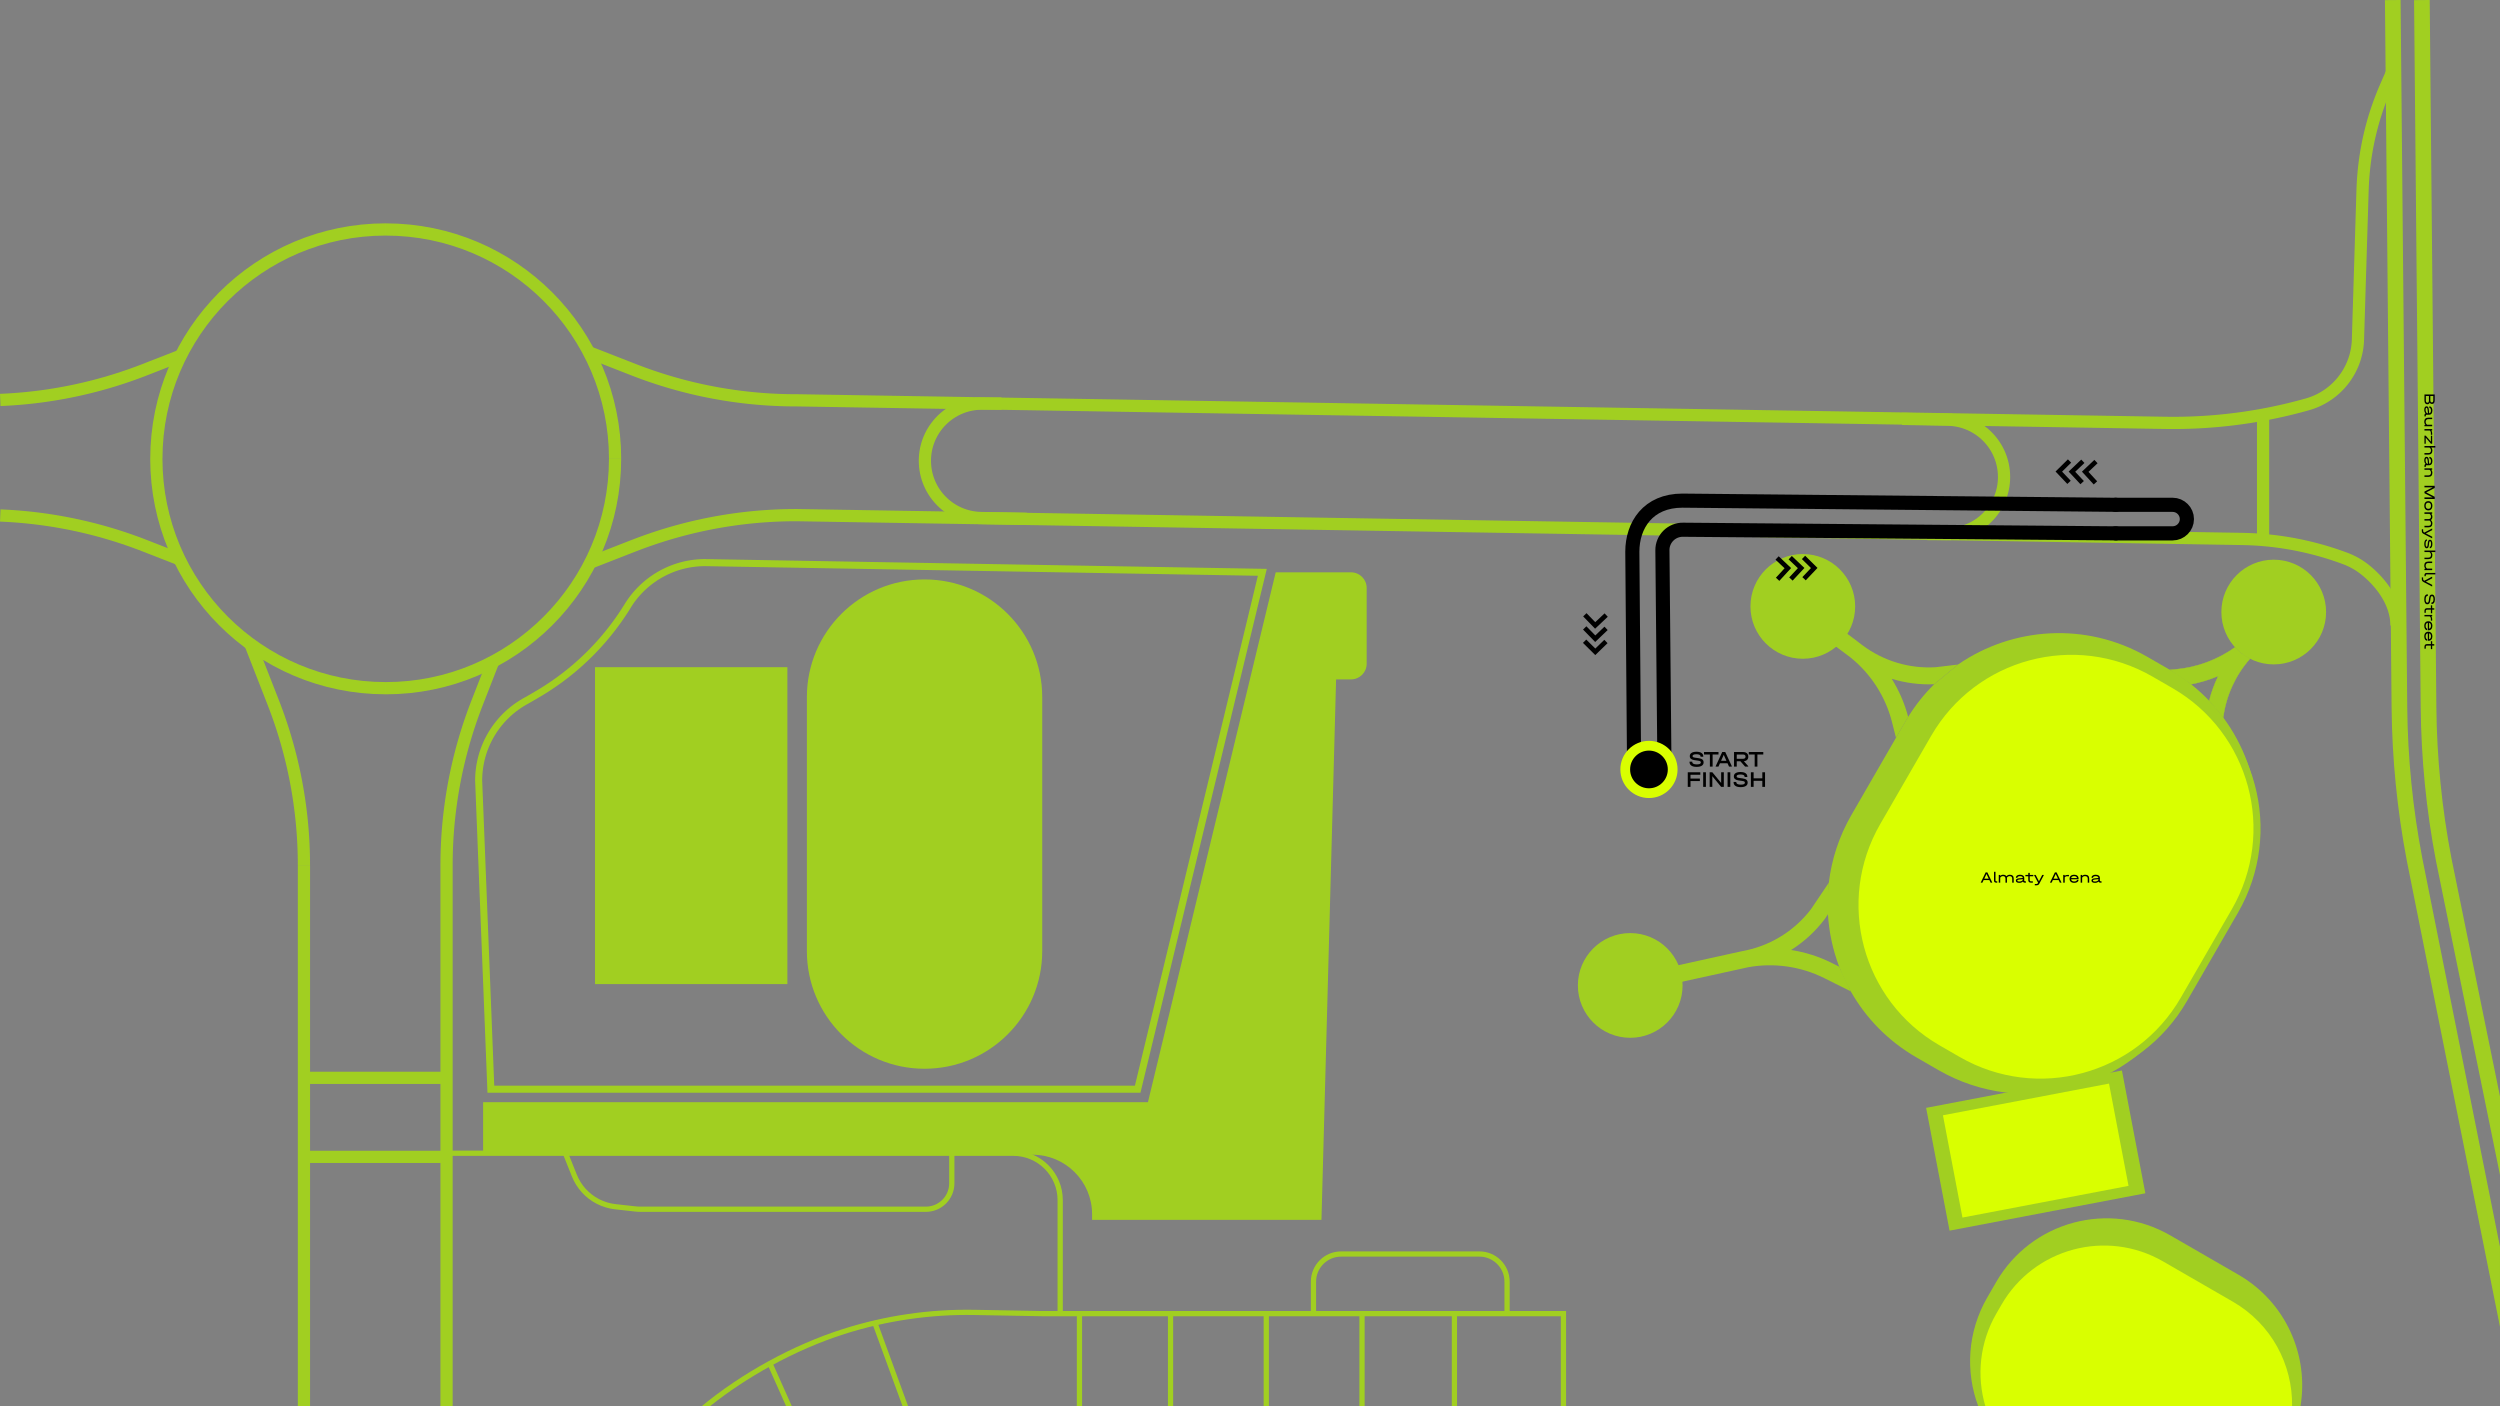 <?xml version="1.0" encoding="UTF-8"?>
<!DOCTYPE svg PUBLIC "-//W3C//DTD SVG 1.1//EN" "http://www.w3.org/Graphics/SVG/1.1/DTD/svg11.dtd">
<!-- Creator: CorelDRAW -->
<svg xmlns="http://www.w3.org/2000/svg" xml:space="preserve" width="500.053mm" height="281.265mm" version="1.1" style="shape-rendering:geometricPrecision; text-rendering:geometricPrecision; image-rendering:optimizeQuality; fill-rule:evenodd; clip-rule:evenodd"
viewBox="0 0 7916.84 4452.98"
 xmlns:xlink="http://www.w3.org/1999/xlink"
 xmlns:xodm="http://www.corel.com/coreldraw/odm/2003">
 <rect x="0" y="0" width="7916.84" height="4452.98" fill="#808080" stroke="none"/>
 <defs>
  <style type="text/css">
   <![CDATA[
    .str0 {stroke:#A1CF21;stroke-width:1.21;stroke-miterlimit:10}
    .str2 {stroke:#D9FF00;stroke-width:30.9;stroke-miterlimit:10}
    .str3 {stroke:#A1CF21;stroke-width:38.71;stroke-miterlimit:10}
    .str1 {stroke:black;stroke-width:44.68;stroke-linecap:round;stroke-linejoin:round;stroke-miterlimit:10}
    .str4 {stroke:black;stroke-width:44.86;stroke-linecap:round;stroke-linejoin:round;stroke-miterlimit:10}
    .fil6 {fill:none}
    .fil0 {fill:none;fill-rule:nonzero}
    .fil5 {fill:black}
    .fil4 {fill:black;fill-rule:nonzero}
    .fil1 {fill:#A1CF21;fill-rule:nonzero}
    .fil2 {fill:#A1CF21;fill-rule:nonzero}
    .fil3 {fill:#D9FF00;fill-rule:nonzero}
   ]]>
  </style>
 </defs>
 <g id="Слой_x0020_1">
  <g id="_2917467092736">
   <polygon class="fil0" points="0.78,4452.98 7916.84,4452.98 7916.84,0.81 0.78,0.81 "/>
   <g>
    <path class="fil1" d="M2233.11 1770.47l-0.39 22.34 0.19 0 -8.8 0.14 -8.76 0.42 -8.7 0.69 -8.65 0.96 -8.59 1.23 -8.52 1.49 -8.45 1.75 -8.38 2.02 -8.3 2.27 -8.21 2.52 -8.12 2.77 -8.02 3.02 -7.91 3.26 -7.8 3.5 -7.69 3.74 -7.57 3.98 -7.44 4.21 -7.31 4.43 -7.17 4.66 -7.03 4.88 -6.88 5.1 -6.73 5.32 -6.57 5.53 -6.4 5.74 -6.23 5.95 -6.06 6.16 -5.87 6.35 -5.69 6.55 -5.49 6.75 -5.3 6.94 -5.09 7.13 -4.88 7.32 -18.78 -12.1 5.28 -7.91 5.5 -7.71 5.72 -7.5 5.94 -7.3 6.15 -7.08 6.35 -6.87 6.55 -6.65 6.73 -6.43 6.92 -6.21 7.1 -5.98 7.27 -5.75 7.43 -5.52 7.6 -5.28 7.75 -5.04 7.9 -4.8 8.04 -4.55 8.18 -4.3 8.31 -4.04 8.43 -3.79 8.55 -3.53 8.66 -3.26 8.77 -3 8.87 -2.73 8.96 -2.45 9.05 -2.18 9.14 -1.9 9.21 -1.61 9.29 -1.33 9.35 -1.04 9.41 -0.75 9.46 -0.45 9.5 -0.15 0.19 0zm-0.19 -0l0.1 0 0.09 0 -0.19 -0zm1764.33 53.08l-1764.52 -30.74 0.39 -22.34 1764.52 30.74 10.66 13.79 -11.05 8.55zm0.39 -22.34l13.93 0.24 -3.27 13.55 -10.66 -13.79zm-405.75 1645.34l394.7 -1636.79 21.72 5.24 -394.7 1636.79 -10.86 8.55 -10.86 -13.79zm21.72 5.24l-2.06 8.55 -8.8 0 10.86 -8.55zm-2059.17 -13.79l2048.31 0 0 22.34 -2048.31 0 -11.16 -10.73 11.16 -11.61zm0 22.34l-10.74 0 -0.42 -10.73 11.16 10.73zm-27.5 -988.65l38.66 977.04 -22.32 0.88 -38.66 -977.04 -0.01 -0.44 22.33 -0.45zm-22.32 0.88l-0.01 -0.24 0 -0.2 0.01 0.44zm158.91 -264.79l11.19 19.34 -0.37 0.21 -8.41 4.63 -8.2 4.9 -8 5.15 -7.78 5.4 -7.57 5.64 -7.35 5.88 -7.12 6.11 -6.89 6.33 -6.66 6.55 -6.42 6.76 -6.19 6.96 -5.94 7.15 -5.69 7.34 -5.44 7.52 -5.18 7.7 -4.92 7.87 -4.65 8.02 -4.38 8.18 -4.11 8.32 -3.83 8.46 -3.54 8.6 -3.26 8.72 -2.97 8.84 -2.67 8.95 -2.37 9.06 -2.07 9.15 -1.76 9.24 -1.45 9.33 -1.13 9.4 -0.81 9.48 -0.49 9.54 -0.16 9.6 -22.34 0.01 0.17 -10.37 0.53 -10.31 0.88 -10.24 1.23 -10.16 1.57 -10.08 1.9 -9.99 2.24 -9.89 2.56 -9.79 2.89 -9.68 3.21 -9.55 3.52 -9.43 3.83 -9.29 4.14 -9.15 4.44 -9 4.73 -8.84 5.03 -8.67 5.31 -8.5 5.6 -8.32 5.88 -8.13 6.15 -7.93 6.42 -7.73 6.68 -7.52 6.94 -7.3 7.2 -7.08 7.45 -6.85 7.7 -6.61 7.94 -6.36 8.18 -6.1 8.41 -5.84 8.64 -5.57 8.86 -5.29 9.08 -5 -0.37 0.21zm11.19 19.34l-0.2 0.11 -0.18 0.09 0.37 -0.21zm29.27 -16.94l-29.27 16.94 -11.19 -19.34 29.27 -16.94 0 0 11.19 19.34zm277.57 -302.67l18.78 12.1 0.17 -0.27 -6.91 11.22 -7.08 11.1 -7.25 10.98 -7.41 10.85 -7.58 10.73 -7.74 10.6 -7.9 10.47 -8.06 10.34 -8.22 10.21 -8.37 10.07 -8.52 9.94 -8.68 9.8 -8.83 9.66 -8.98 9.52 -9.12 9.38 -9.27 9.23 -9.41 9.09 -9.55 8.94 -9.7 8.79 -9.83 8.64 -9.97 8.49 -10.1 8.33 -10.24 8.17 -10.37 8.02 -10.5 7.86 -10.62 7.69 -10.75 7.53 -10.88 7.37 -11 7.2 -11.12 7.03 -11.24 6.86 -11.35 6.69 -11.19 -19.34 11.05 -6.51 10.94 -6.68 10.82 -6.84 10.7 -7.01 10.58 -7.17 10.46 -7.33 10.34 -7.49 10.22 -7.65 10.09 -7.8 9.96 -7.96 9.83 -8.11 9.7 -8.26 9.57 -8.41 9.43 -8.55 9.3 -8.7 9.16 -8.84 9.02 -8.99 8.88 -9.13 8.74 -9.27 8.59 -9.4 8.45 -9.54 8.3 -9.67 8.15 -9.81 8 -9.94 7.84 -10.07 7.69 -10.19 7.53 -10.32 7.37 -10.44 7.21 -10.57 7.05 -10.69 6.89 -10.81 6.73 -10.92 0.17 -0.27zm-0.17 0.27l0.09 -0.14 0.08 -0.13 -0.17 0.27z"/>
   </g>
   <path class="fil1" d="M4039.85 1812.38l-404.64 1678.02 -2105.33 0 0 166.32 1740.06 0c104.06,0 188.43,84.36 188.43,188.43l0 17.9 726.34 0 46.32 -1711.64 47.34 0c27.34,0 49.51,-22.16 49.51,-49.51l0 -240.01c0,-27.34 -22.16,-49.51 -49.51,-49.51l-238.5 0z"/>
   <polygon class="fil1" points="2493.41,3116.36 1884.27,3116.36 1884.27,2112.81 2493.41,2112.81 "/>
   <path class="fil1" d="M2927.81 3384.43l0 0c-205.8,0 -372.64,-166.84 -372.64,-372.64l0 -804.24c0,-205.81 166.84,-372.65 372.64,-372.65l0 0c205.81,0 372.65,166.84 372.65,372.65l0 804.24c0,205.8 -166.84,372.64 -372.65,372.64z"/>
   <g>
    <path class="fil1" d="M1221.44 2198.68l0 -38.71 0 0 36.4 -0.92 35.91 -2.73 35.38 -4.49 34.81 -6.22 34.2 -7.89 33.54 -9.52 32.84 -11.11 32.1 -12.66 31.31 -14.16 30.48 -15.61 29.6 -17.02 28.68 -18.39 27.72 -19.71 26.71 -20.99 25.65 -22.22 24.56 -23.41 23.41 -24.56 22.22 -25.66 20.99 -26.71 19.71 -27.72 18.39 -28.69 17.02 -29.6 15.61 -30.48 14.16 -31.31 12.66 -32.1 11.11 -32.84 9.52 -33.54 7.89 -34.2 6.22 -34.81 4.49 -35.38 2.73 -35.91 0.92 -36.4 38.71 0 -0.97 38.35 -2.88 37.86 -4.74 37.32 -6.56 36.73 -8.33 36.08 -10.05 35.39 -11.73 34.65 -13.35 33.87 -14.94 33.04 -16.47 32.16 -17.96 31.23 -19.39 30.25 -20.79 29.24 -22.14 28.17 -23.43 27.05 -24.69 25.89 -25.89 24.69 -27.05 23.43 -28.17 22.14 -29.23 20.79 -30.25 19.39 -31.23 17.96 -32.16 16.47 -33.04 14.94 -33.87 13.35 -34.65 11.73 -35.39 10.05 -36.08 8.33 -36.73 6.56 -37.32 4.74 -37.86 2.88 -38.35 0.97 0 0zm-745.69 -745.69l38.71 0 0 0 0.92 36.4 2.73 35.91 4.49 35.38 6.22 34.81 7.89 34.2 9.52 33.54 11.11 32.84 12.66 32.1 14.16 31.31 15.61 30.48 17.02 29.6 18.39 28.69 19.71 27.72 20.99 26.71 22.22 25.66 23.41 24.56 24.56 23.41 25.66 22.22 26.71 20.99 27.72 19.71 28.69 18.39 29.6 17.02 30.48 15.61 31.31 14.16 32.1 12.66 32.84 11.11 33.54 9.52 34.2 7.89 34.81 6.22 35.38 4.49 35.91 2.73 36.4 0.92 0 38.71 -38.35 -0.97 -37.86 -2.88 -37.32 -4.74 -36.73 -6.56 -36.08 -8.33 -35.39 -10.05 -34.65 -11.73 -33.87 -13.35 -33.04 -14.94 -32.16 -16.47 -31.23 -17.96 -30.25 -19.39 -29.24 -20.79 -28.17 -22.14 -27.05 -23.43 -25.89 -24.69 -24.69 -25.89 -23.43 -27.05 -22.14 -28.17 -20.79 -29.24 -19.39 -30.25 -17.96 -31.23 -16.47 -32.16 -14.94 -33.04 -13.35 -33.87 -11.73 -34.65 -10.05 -35.39 -8.33 -36.08 -6.56 -36.73 -4.74 -37.32 -2.88 -37.86 -0.97 -38.35 0 0zm745.69 -745.69l0 38.71 0 0 -36.4 0.92 -35.91 2.73 -35.38 4.49 -34.81 6.22 -34.2 7.89 -33.54 9.52 -32.84 11.11 -32.1 12.66 -31.31 14.16 -30.48 15.61 -29.6 17.02 -28.69 18.39 -27.72 19.71 -26.71 20.99 -25.66 22.22 -24.56 23.41 -23.41 24.56 -22.22 25.66 -20.99 26.71 -19.71 27.72 -18.39 28.69 -17.02 29.6 -15.61 30.48 -14.16 31.31 -12.66 32.1 -11.11 32.84 -9.52 33.54 -7.89 34.2 -6.22 34.81 -4.49 35.38 -2.73 35.91 -0.92 36.4 -38.71 0 0.97 -38.35 2.88 -37.86 4.74 -37.32 6.56 -36.73 8.33 -36.08 10.05 -35.39 11.73 -34.65 13.35 -33.87 14.94 -33.04 16.47 -32.16 17.96 -31.23 19.39 -30.25 20.79 -29.24 22.14 -28.17 23.43 -27.05 24.69 -25.89 25.89 -24.69 27.05 -23.43 28.17 -22.14 29.24 -20.79 30.25 -19.39 31.23 -17.96 32.16 -16.47 33.04 -14.94 33.87 -13.35 34.65 -11.73 35.39 -10.05 36.08 -8.33 36.73 -6.56 37.32 -4.74 37.86 -2.88 38.35 -0.97 0 0zm745.69 745.69l-38.71 0 0 0 -0.92 -36.4 -2.73 -35.91 -4.49 -35.38 -6.22 -34.81 -7.89 -34.2 -9.52 -33.54 -11.11 -32.84 -12.66 -32.1 -14.16 -31.31 -15.61 -30.48 -17.02 -29.6 -18.39 -28.69 -19.71 -27.72 -20.99 -26.71 -22.22 -25.66 -23.41 -24.56 -24.56 -23.41 -25.66 -22.22 -26.71 -20.99 -27.72 -19.71 -28.68 -18.39 -29.6 -17.02 -30.48 -15.61 -31.31 -14.16 -32.1 -12.66 -32.84 -11.11 -33.54 -9.52 -34.2 -7.89 -34.81 -6.22 -35.38 -4.49 -35.91 -2.73 -36.4 -0.92 0 -38.71 38.35 0.97 37.86 2.88 37.32 4.74 36.73 6.56 36.08 8.33 35.39 10.05 34.65 11.73 33.87 13.35 33.04 14.94 32.16 16.47 31.23 17.96 30.25 19.39 29.23 20.79 28.17 22.14 27.05 23.43 25.89 24.69 24.69 25.89 23.43 27.05 22.14 28.17 20.79 29.24 19.39 30.25 17.96 31.23 16.47 32.16 14.94 33.04 13.35 33.87 11.73 34.65 10.05 35.39 8.33 36.08 6.56 36.73 4.74 37.32 2.88 37.86 0.97 38.35 0 0z"/>
   </g>
   <g>
    <path class="fil1" d="M981.84 2740.21l0 1712.77 -38.71 0 0 -1712.77 0 0 38.71 0zm-134.4 -508.06l36.05 -14.08 0 0 6 15.63 5.81 15.69 5.63 15.75 5.44 15.81 5.25 15.87 5.07 15.92 4.88 15.97 4.69 16.02 4.51 16.07 4.32 16.12 4.13 16.17 3.94 16.21 3.75 16.25 3.56 16.29 3.37 16.33 3.18 16.37 2.99 16.41 2.8 16.44 2.61 16.47 2.42 16.5 2.23 16.53 2.03 16.56 1.84 16.59 1.65 16.61 1.46 16.63 1.26 16.65 1.07 16.67 0.88 16.69 0.68 16.7 0.49 16.72 0.29 16.73 0.1 16.74 -38.71 0 -0.09 -16.29 -0.28 -16.28 -0.47 -16.27 -0.66 -16.25 -0.85 -16.24 -1.04 -16.22 -1.23 -16.2 -1.42 -16.19 -1.61 -16.16 -1.79 -16.14 -1.98 -16.11 -2.17 -16.09 -2.35 -16.06 -2.54 -16.03 -2.72 -16 -2.91 -15.96 -3.1 -15.93 -3.28 -15.89 -3.47 -15.86 -3.65 -15.81 -3.83 -15.77 -4.02 -15.73 -4.2 -15.68 -4.39 -15.64 -4.57 -15.59 -4.75 -15.54 -4.93 -15.49 -5.11 -15.44 -5.3 -15.38 -5.48 -15.33 -5.66 -15.27 -5.84 -15.21 0 0zm-36.45 -199.7l72.5 185.62 -36.05 14.08 -72.5 -185.62 36.05 -14.08z"/>
   </g>
   <g>
    <path class="fil1" d="M1433.43 2740.21l0 1712.77 -38.71 0 0 -1712.77 0 0 38.71 0zm59.64 -522.14l36.05 14.08 0 0 -5.84 15.21 -5.66 15.27 -5.48 15.33 -5.3 15.38 -5.11 15.44 -4.93 15.49 -4.75 15.54 -4.57 15.59 -4.39 15.64 -4.2 15.69 -4.02 15.73 -3.83 15.77 -3.65 15.81 -3.47 15.85 -3.28 15.89 -3.1 15.93 -2.91 15.96 -2.72 16 -2.54 16.03 -2.35 16.06 -2.17 16.09 -1.98 16.11 -1.79 16.14 -1.61 16.16 -1.42 16.19 -1.23 16.2 -1.04 16.22 -0.85 16.24 -0.66 16.25 -0.47 16.27 -0.28 16.28 -0.09 16.29 -38.71 0 0.1 -16.74 0.29 -16.73 0.49 -16.72 0.68 -16.7 0.88 -16.69 1.07 -16.67 1.26 -16.65 1.46 -16.63 1.65 -16.61 1.84 -16.59 2.03 -16.56 2.23 -16.53 2.42 -16.5 2.61 -16.47 2.8 -16.44 2.99 -16.41 3.18 -16.37 3.37 -16.33 3.56 -16.29 3.75 -16.25 3.94 -16.21 4.13 -16.17 4.32 -16.12 4.51 -16.07 4.69 -16.02 4.88 -15.97 5.07 -15.92 5.26 -15.87 5.44 -15.81 5.63 -15.75 5.81 -15.69 6 -15.63 0 0zm89.42 -122.55l-53.36 136.63 -36.05 -14.08 53.36 -136.63 36.05 14.08z"/>
   </g>
   <g>
    <path class="fil1" d="M2013.23 1746.31l-136.63 53.36 -14.08 -36.06 136.63 -53.36 0 0 14.08 36.06zm508.38 -134.4l-0.64 38.7 0.32 0 -16.29 0.09 -16.28 0.28 -16.27 0.47 -16.25 0.66 -16.24 0.85 -16.22 1.04 -16.2 1.23 -16.18 1.42 -16.16 1.61 -16.14 1.79 -16.11 1.98 -16.09 2.17 -16.06 2.35 -16.03 2.54 -16 2.73 -15.96 2.91 -15.93 3.1 -15.89 3.28 -15.85 3.47 -15.81 3.65 -15.77 3.83 -15.73 4.02 -15.68 4.2 -15.64 4.39 -15.59 4.57 -15.54 4.75 -15.49 4.93 -15.43 5.11 -15.38 5.3 -15.33 5.48 -15.27 5.66 -15.21 5.84 -14.08 -36.06 15.63 -6 15.69 -5.81 15.75 -5.63 15.81 -5.44 15.87 -5.26 15.92 -5.07 15.97 -4.88 16.02 -4.69 16.07 -4.51 16.12 -4.32 16.16 -4.13 16.21 -3.94 16.25 -3.75 16.29 -3.56 16.33 -3.37 16.37 -3.18 16.41 -2.99 16.44 -2.8 16.47 -2.61 16.5 -2.42 16.53 -2.23 16.56 -2.03 16.59 -1.84 16.61 -1.65 16.63 -1.46 16.65 -1.26 16.67 -1.07 16.69 -0.88 16.7 -0.68 16.72 -0.49 16.73 -0.29 16.74 -0.1 0.32 0zm-0.32 -0l0.13 0 0.19 0 -0.32 -0zm4579.09 114.14l-4579.41 -75.44 0.64 -38.7 4579.41 75.44 -0.64 38.7zm333.44 24.49l-13.59 36.24 0 0 -9.61 -3.55 -9.65 -3.44 -9.68 -3.34 -9.71 -3.23 -9.74 -3.13 -9.77 -3.02 -9.8 -2.92 -9.83 -2.81 -9.86 -2.7 -9.88 -2.6 -9.91 -2.49 -9.93 -2.39 -9.96 -2.28 -9.98 -2.17 -10 -2.07 -10.02 -1.96 -10.04 -1.85 -10.06 -1.74 -10.08 -1.64 -10.1 -1.53 -10.12 -1.42 -10.13 -1.31 -10.15 -1.2 -10.16 -1.1 -10.17 -0.99 -10.19 -0.88 -10.2 -0.77 -10.21 -0.66 -10.22 -0.55 -10.23 -0.44 -10.24 -0.33 -10.24 -0.22 0.64 -38.7 10.66 0.23 10.65 0.35 10.64 0.46 10.63 0.57 10.62 0.69 10.61 0.8 10.6 0.92 10.59 1.03 10.57 1.14 10.56 1.25 10.54 1.37 10.52 1.48 10.51 1.59 10.49 1.7 10.47 1.81 10.45 1.93 10.43 2.04 10.41 2.15 10.38 2.26 10.36 2.37 10.33 2.48 10.31 2.59 10.28 2.7 10.25 2.81 10.23 2.92 10.2 3.03 10.17 3.14 10.14 3.25 10.1 3.36 10.07 3.47 10.03 3.58 10 3.69 0 0zm68.76 39.29l-24.33 30.11 0 0 -1.64 -1.31 -1.65 -1.3 -1.67 -1.28 -1.68 -1.26 -1.69 -1.25 -1.7 -1.23 -1.71 -1.21 -1.73 -1.19 -1.74 -1.18 -1.75 -1.16 -1.76 -1.14 -1.77 -1.12 -1.79 -1.11 -1.79 -1.08 -1.8 -1.07 -1.81 -1.05 -1.83 -1.03 -1.84 -1.01 -1.84 -0.99 -1.85 -0.97 -1.86 -0.96 -1.88 -0.94 -1.89 -0.92 -1.89 -0.9 -1.9 -0.88 -1.91 -0.86 -1.92 -0.84 -1.94 -0.83 -1.94 -0.81 -1.94 -0.79 -1.96 -0.77 -1.96 -0.75 13.59 -36.24 2.33 0.89 2.31 0.91 2.31 0.93 2.3 0.96 2.28 0.97 2.28 1 2.27 1.02 2.26 1.04 2.25 1.07 2.23 1.09 2.21 1.11 2.21 1.13 2.2 1.16 2.19 1.18 2.17 1.2 2.16 1.22 2.15 1.24 2.14 1.26 2.13 1.29 2.11 1.3 2.1 1.33 2.09 1.35 2.07 1.37 2.05 1.39 2.05 1.41 2.03 1.43 2.02 1.46 2 1.47 1.99 1.49 1.98 1.52 1.96 1.54 1.94 1.55 0 0zm-12.16 15.05l0 0 0 0 0 0 12.16 -15.05 -12.16 15.05zm117.96 175.99l-38.71 0 -0.11 -5.68 -0.34 -5.66 -0.56 -5.64 -0.78 -5.62 -0.99 -5.59 -1.2 -5.57 -1.4 -5.54 -1.6 -5.52 -1.8 -5.49 -1.99 -5.45 -2.17 -5.43 -2.35 -5.39 -2.53 -5.34 -2.7 -5.3 -2.86 -5.25 -3.02 -5.2 -3.17 -5.14 -3.32 -5.09 -3.47 -5.03 -3.6 -4.96 -3.73 -4.89 -3.85 -4.82 -3.97 -4.74 -4.08 -4.66 -4.18 -4.57 -4.28 -4.49 -4.37 -4.39 -4.46 -4.3 -4.53 -4.2 -4.6 -4.1 -4.67 -4 -4.72 -3.89 24.33 -30.11 5.3 4.36 5.24 4.49 5.17 4.61 5.09 4.73 5.02 4.84 4.93 4.96 4.84 5.07 4.74 5.18 4.64 5.29 4.52 5.4 4.41 5.51 4.28 5.61 4.14 5.71 4.01 5.81 3.86 5.91 3.71 6.01 3.55 6.1 3.38 6.2 3.2 6.29 3.02 6.38 2.82 6.47 2.62 6.55 2.42 6.64 2.2 6.71 1.97 6.79 1.74 6.87 1.49 6.94 1.24 7.01 0.98 7.07 0.71 7.13 0.43 7.19 0.15 7.23z"/>
   </g>
   <g>
    <path class="fil1" d="M1999.15 1188.67l-136.63 -53.36 14.08 -36.06 136.63 53.36 0 0 -14.08 36.05zm522.46 59.64l-0.64 38.7 0.32 0 -16.74 -0.1 -16.73 -0.29 -16.72 -0.49 -16.7 -0.68 -16.69 -0.88 -16.67 -1.07 -16.65 -1.26 -16.63 -1.46 -16.61 -1.65 -16.59 -1.84 -16.56 -2.03 -16.53 -2.23 -16.5 -2.42 -16.47 -2.61 -16.44 -2.8 -16.41 -2.99 -16.37 -3.18 -16.33 -3.37 -16.29 -3.56 -16.25 -3.75 -16.21 -3.94 -16.17 -4.13 -16.12 -4.32 -16.07 -4.51 -16.02 -4.69 -15.97 -4.88 -15.92 -5.07 -15.87 -5.25 -15.81 -5.44 -15.75 -5.63 -15.69 -5.81 -15.63 -6 14.08 -36.05 15.21 5.84 15.27 5.66 15.33 5.48 15.38 5.3 15.43 5.11 15.49 4.93 15.54 4.75 15.59 4.57 15.64 4.39 15.68 4.2 15.73 4.02 15.77 3.83 15.81 3.65 15.85 3.47 15.89 3.28 15.93 3.1 15.96 2.91 16 2.72 16.03 2.54 16.06 2.35 16.09 2.17 16.11 1.98 16.14 1.79 16.16 1.61 16.18 1.42 16.2 1.23 16.22 1.04 16.24 0.85 16.25 0.66 16.27 0.47 16.28 0.28 16.29 0.09 0.32 0zm-0.32 -0l0.13 0 0.19 0 -0.32 -0zm4334.67 110.11l-4334.99 -71.41 0.64 -38.7 4334.99 71.41 0 0 -0.64 38.7zm445.6 -96.56l10.52 37.25 -0 0 -13.92 3.86 -13.95 3.73 -13.98 3.6 -14.01 3.48 -14.04 3.35 -14.06 3.22 -14.09 3.09 -14.12 2.96 -14.14 2.83 -14.16 2.7 -14.19 2.57 -14.21 2.44 -14.23 2.31 -14.25 2.18 -14.26 2.05 -14.28 1.92 -14.3 1.79 -14.32 1.66 -14.33 1.53 -14.35 1.4 -14.36 1.27 -14.37 1.14 -14.38 1.01 -14.39 0.88 -14.4 0.75 -14.41 0.62 -14.42 0.49 -14.43 0.35 -14.43 0.22 -14.44 0.09 -14.44 -0.04 -14.45 -0.17 0.64 -38.7 14.09 0.17 14.09 0.04 14.09 -0.09 14.08 -0.22 14.07 -0.35 14.07 -0.47 14.06 -0.6 14.05 -0.73 14.04 -0.86 14.03 -0.98 14.02 -1.11 14.01 -1.24 13.99 -1.37 13.98 -1.49 13.97 -1.62 13.95 -1.75 13.93 -1.88 13.92 -2 13.9 -2.13 13.88 -2.26 13.86 -2.38 13.84 -2.51 13.82 -2.63 13.79 -2.76 13.77 -2.89 13.75 -3.01 13.72 -3.14 13.7 -3.26 13.67 -3.39 13.64 -3.52 13.61 -3.64 13.58 -3.77 -0 0zm103.93 -69.95l30.55 23.76 0 0 -2.97 3.75 -3.05 3.68 -3.11 3.61 -3.18 3.55 -3.25 3.48 -3.31 3.41 -3.37 3.34 -3.44 3.27 -3.5 3.2 -3.56 3.13 -3.62 3.05 -3.68 2.98 -3.74 2.91 -3.79 2.83 -3.84 2.75 -3.9 2.68 -3.95 2.6 -4 2.52 -4.05 2.45 -4.1 2.36 -4.15 2.28 -4.19 2.2 -4.24 2.12 -4.28 2.04 -4.32 1.95 -4.36 1.87 -4.41 1.79 -4.44 1.7 -4.49 1.61 -4.52 1.52 -4.56 1.44 -4.59 1.34 -10.52 -37.25 3.85 -1.13 3.82 -1.2 3.79 -1.28 3.76 -1.35 3.73 -1.42 3.69 -1.49 3.66 -1.57 3.63 -1.64 3.59 -1.71 3.55 -1.78 3.52 -1.85 3.48 -1.91 3.44 -1.98 3.39 -2.05 3.36 -2.12 3.31 -2.18 3.27 -2.25 3.22 -2.31 3.18 -2.37 3.13 -2.44 3.08 -2.5 3.03 -2.56 2.99 -2.62 2.93 -2.68 2.88 -2.74 2.83 -2.81 2.78 -2.86 2.72 -2.91 2.67 -2.97 2.61 -3.03 2.55 -3.09 2.5 -3.14 0 0zm15.28 11.88l0 0 0 0 0 0 -15.28 -11.88 15.28 11.88zm26.91 -128.94l38.69 1.19 0 -0 -0.19 4.75 -0.29 4.74 -0.38 4.72 -0.47 4.71 -0.57 4.7 -0.66 4.67 -0.75 4.65 -0.84 4.64 -0.93 4.62 -1.02 4.6 -1.11 4.57 -1.2 4.55 -1.29 4.52 -1.37 4.49 -1.46 4.46 -1.55 4.43 -1.64 4.4 -1.72 4.37 -1.81 4.34 -1.89 4.3 -1.98 4.27 -2.06 4.23 -2.15 4.18 -2.23 4.15 -2.31 4.11 -2.4 4.06 -2.48 4.02 -2.56 3.97 -2.64 3.93 -2.72 3.88 -2.8 3.83 -2.88 3.78 -30.55 -23.76 2.41 -3.17 2.35 -3.21 2.28 -3.25 2.21 -3.29 2.15 -3.33 2.08 -3.37 2.01 -3.41 1.94 -3.44 1.87 -3.48 1.8 -3.51 1.73 -3.54 1.66 -3.57 1.59 -3.61 1.52 -3.63 1.44 -3.66 1.37 -3.69 1.3 -3.72 1.23 -3.74 1.15 -3.77 1.08 -3.79 1 -3.81 0.93 -3.83 0.85 -3.85 0.78 -3.87 0.7 -3.89 0.63 -3.91 0.55 -3.92 0.47 -3.93 0.4 -3.95 0.32 -3.96 0.24 -3.97 0.16 -3.98 0 -0zm53.35 -474.19l-14.66 475.38 -38.69 -1.19 14.66 -475.38 38.69 1.19zm36.24 -333.74l35.46 15.52 0 0 -4.07 9.45 -3.95 9.49 -3.84 9.53 -3.72 9.57 -3.6 9.61 -3.49 9.65 -3.37 9.69 -3.25 9.73 -3.14 9.76 -3.02 9.79 -2.9 9.83 -2.78 9.86 -2.66 9.89 -2.55 9.92 -2.43 9.95 -2.31 9.98 -2.19 10 -2.07 10.03 -1.95 10.05 -1.83 10.08 -1.71 10.1 -1.59 10.12 -1.47 10.14 -1.35 10.16 -1.23 10.18 -1.11 10.2 -0.99 10.21 -0.87 10.23 -0.74 10.24 -0.62 10.26 -0.5 10.27 -0.38 10.28 -38.69 -1.19 0.39 -10.74 0.52 -10.73 0.65 -10.72 0.78 -10.7 0.91 -10.69 1.03 -10.67 1.16 -10.65 1.29 -10.64 1.41 -10.62 1.54 -10.6 1.67 -10.58 1.79 -10.56 1.91 -10.53 2.04 -10.51 2.17 -10.48 2.29 -10.45 2.42 -10.43 2.54 -10.4 2.66 -10.37 2.78 -10.34 2.91 -10.3 3.03 -10.27 3.16 -10.23 3.28 -10.2 3.4 -10.16 3.52 -10.12 3.64 -10.08 3.76 -10.04 3.89 -10 4.01 -9.96 4.13 -9.92 4.25 -9.87 0 0zm55.8 -30.98l-20.34 46.5 -35.46 -15.52 20.34 -46.5 35.46 15.52z"/>
   </g>
   <g>
    <path class="fil1" d="M451.58 1152.61l14.08 36.05 0 0 -13.94 5.36 -13.98 5.21 -14.03 5.06 -14.08 4.92 -14.12 4.77 -14.16 4.62 -14.21 4.47 -14.25 4.32 -14.29 4.17 -14.33 4.02 -14.37 3.87 -14.4 3.72 -14.44 3.57 -14.47 3.42 -14.51 3.27 -14.54 3.12 -14.57 2.97 -14.6 2.82 -14.63 2.67 -14.65 2.52 -14.68 2.37 -14.7 2.21 -14.73 2.06 -14.75 1.91 -14.77 1.76 -14.79 1.6 -14.81 1.45 -14.83 1.3 -14.85 1.14 -14.86 0.99 -14.88 0.83 -14.89 0.68 -1.56 -38.67 14.49 -0.66 14.47 -0.81 14.46 -0.96 14.45 -1.11 14.43 -1.26 14.42 -1.41 14.39 -1.56 14.37 -1.71 14.35 -1.86 14.33 -2 14.31 -2.15 14.28 -2.3 14.26 -2.45 14.23 -2.59 14.2 -2.74 14.18 -2.89 14.15 -3.04 14.11 -3.18 14.08 -3.33 14.05 -3.48 14.01 -3.62 13.98 -3.77 13.94 -3.91 13.9 -4.06 13.87 -4.2 13.82 -4.35 13.78 -4.49 13.74 -4.64 13.7 -4.78 13.65 -4.93 13.6 -5.07 13.56 -5.22 0 0zm125.44 -7.44l-111.36 43.49 -14.08 -36.05 111.36 -43.49 14.08 36.05z"/>
   </g>
   <g>
    <path class="fil1" d="M465.67 1710.25l-14.08 36.05 0 0 -13.56 -5.22 -13.6 -5.07 -13.65 -4.93 -13.7 -4.78 -13.74 -4.64 -13.78 -4.49 -13.82 -4.35 -13.86 -4.2 -13.91 -4.06 -13.94 -3.92 -13.98 -3.77 -14.01 -3.62 -14.05 -3.48 -14.08 -3.33 -14.11 -3.18 -14.15 -3.04 -14.18 -2.89 -14.2 -2.74 -14.23 -2.59 -14.26 -2.45 -14.28 -2.3 -14.31 -2.15 -14.33 -2 -14.35 -1.86 -14.37 -1.71 -14.39 -1.56 -14.42 -1.41 -14.43 -1.26 -14.45 -1.11 -14.46 -0.96 -14.47 -0.81 -14.49 -0.66 1.56 -38.67 14.89 0.68 14.88 0.83 14.86 0.99 14.85 1.14 14.83 1.3 14.81 1.45 14.79 1.6 14.77 1.76 14.75 1.91 14.73 2.06 14.71 2.21 14.68 2.37 14.65 2.52 14.63 2.67 14.6 2.82 14.57 2.97 14.54 3.12 14.51 3.27 14.47 3.42 14.44 3.57 14.4 3.72 14.37 3.87 14.33 4.02 14.29 4.17 14.25 4.32 14.21 4.47 14.16 4.62 14.12 4.77 14.08 4.92 14.03 5.06 13.98 5.21 13.94 5.36 0 0zm92.34 77.62l-106.42 -41.57 14.08 -36.05 106.42 41.57 -14.08 36.05z"/>
   </g>
   <path class="fil1" d="M7916.84 4201.83l-294.94 -1475.45c-15.3,-79.91 -27.01,-160.68 -35.11,-242.04 -8.06,-80.93 -12.49,-162.41 -13.26,-244.19l-21.06 -2239.76 49.57 -0.39 21.06 2239.76c0.75,79.92 5.12,159.9 13.06,239.72 7.9,79.38 19.43,158.66 34.53,237.57l246.14 1231.35 0 253.43z"/>
   <path class="fil1" d="M7916.84 3720.89l-202.73 -994.5c-15.3,-79.91 -27.01,-160.67 -35.11,-242.03 -8.06,-80.93 -12.49,-162.42 -13.26,-244.2l-21.06 -2239.76 49.57 -0.39 21.06 2239.76c0.75,79.92 5.12,159.91 13.07,239.73 7.9,79.38 19.43,158.65 34.53,237.56l153.93 755.13 0 248.7z"/>
   <path class="fil1" d="M1414.08 3643.72l1794.8 0c43.28,0 82.46,17.54 110.82,45.9 28.36,28.36 45.9,67.54 45.9,110.82l0 359.46 -16.59 0 0 -359.46c0,-38.7 -15.68,-73.73 -41.04,-99.09 -25.35,-25.35 -60.39,-41.04 -99.09,-41.04l-1794.8 0 0 -16.59z"/>
   <path class="fil2" d="M2222.18 4452.98c63.44,-52.32 135.3,-100.58 210.84,-142.01 76.42,-41.92 156.77,-76.95 236.14,-102.24 67.44,-21.49 136.32,-37.38 205.93,-47.56 69.63,-10.18 140.17,-14.69 210.92,-13.41l214.45 3.88 0 -0.03 1650.58 0 0 16.59 -1650.58 0 -0.13 -0.03 -214.58 -3.88c-69.7,-1.26 -139.35,3.2 -208.26,13.28 -68.92,10.08 -136.94,25.75 -203.34,46.91 -78.2,24.92 -157.54,59.53 -233.16,101.01 -68.57,37.61 -133.97,80.81 -192.58,127.5l-26.23 0z"/>
   <polygon class="fil2" points="3426.65,4159.9 3426.65,4452.98 3410.06,4452.98 3410.06,4159.9 "/>
   <polygon class="fil2" points="3715.08,4159.9 3715.08,4452.98 3698.49,4452.98 3698.49,4159.9 "/>
   <polygon class="fil2" points="4018.25,4159.9 4018.25,4452.98 4001.66,4452.98 4001.66,4159.9 "/>
   <polygon class="fil2" points="4321.42,4159.9 4321.42,4452.98 4304.83,4452.98 4304.83,4159.9 "/>
   <polygon class="fil2" points="4614.06,4159.9 4614.06,4452.98 4597.47,4452.98 4597.47,4159.9 "/>
   <polygon class="fil2" points="4942.75,4452.98 4942.75,4151.6 4959.33,4151.6 4959.33,4452.98 "/>
   <path class="fil2" d="M4151.14 4159.9l0 -101.21c0,-26.47 10.73,-50.44 28.08,-67.78 17.35,-17.35 41.32,-28.08 67.78,-28.08l437.91 0c26.47,0 50.43,10.73 67.78,28.08 17.35,17.35 28.08,41.32 28.08,67.78l0 97.12 -16.59 0 0 -97.12c0,-21.89 -8.87,-41.71 -23.22,-56.06 -14.34,-14.34 -34.16,-23.22 -56.05,-23.22l-437.91 0c-21.89,0 -41.71,8.87 -56.05,23.22 -14.34,14.35 -23.22,34.17 -23.22,56.06l0 101.21 -16.59 0z"/>
   <polygon class="fil2" points="2778.3,4186.56 2875.75,4452.98 2858.14,4452.98 2762.75,4192.19 "/>
   <polygon class="fil2" points="2445.57,4314.1 2507.47,4452.98 2489.37,4452.98 2430.47,4320.84 "/>
   <path class="fil2" d="M1795.1 3641.01l31.4 78.51c6.71,16.78 16.31,32.06 28.23,45.2l0.02 -0.01c11.95,13.17 26.22,24.22 42.23,32.51 8.25,4.27 16.81,7.75 25.55,10.4 8.73,2.65 17.77,4.5 27.01,5.53l63.04 7c2.81,0.31 5.57,0.54 8.28,0.69 2.54,0.14 5.32,0.21 8.33,0.21l902.82 0c20.38,0 38.84,-8.26 52.19,-21.62 13.36,-13.35 21.62,-31.81 21.62,-52.19l0 -103.16 16.59 0 0 103.16c0,24.96 -10.12,47.57 -26.48,63.92 -16.36,16.36 -38.96,26.48 -63.92,26.48l-902.82 0c-2.85,0 -5.94,-0.09 -9.24,-0.27 -3.12,-0.17 -6.19,-0.43 -9.19,-0.76l-63.04 -7c-10.12,-1.12 -20.16,-3.2 -29.99,-6.18 -9.81,-2.97 -19.3,-6.82 -28.34,-11.5 -17.81,-9.22 -33.66,-21.48 -46.9,-36.08l0 -0.03c-13.26,-14.62 -23.93,-31.57 -31.36,-50.14l-31.4 -78.51 15.36 -6.16z"/>
   <g>
    <path class="fil1" d="M6165.15 1710.75l-61.68 0 0 -38.71 61.68 0 0 0 0 38.71zm161.82 -200.53l38.71 0 0 0 -0.26 10.3 -0.77 10.18 -1.28 10.03 -1.76 9.88 -2.24 9.71 -2.7 9.52 -3.16 9.33 -3.59 9.11 -4.02 8.89 -4.43 8.65 -4.83 8.4 -5.22 8.14 -5.59 7.86 -5.95 7.57 -6.3 7.27 -6.64 6.96 -6.96 6.64 -7.27 6.3 -7.57 5.95 -7.86 5.59 -8.13 5.22 -8.4 4.83 -8.65 4.43 -8.89 4.02 -9.11 3.59 -9.32 3.16 -9.52 2.7 -9.71 2.24 -9.88 1.76 -10.03 1.28 -10.18 0.77 -10.3 0.26 0 -38.71 8.35 -0.21 8.22 -0.63 8.1 -1.03 7.97 -1.42 7.82 -1.81 7.67 -2.18 7.51 -2.54 7.34 -2.9 7.16 -3.24 6.97 -3.57 6.78 -3.89 6.57 -4.21 6.35 -4.51 6.11 -4.81 5.88 -5.09 5.63 -5.36 5.36 -5.62 5.09 -5.88 4.81 -6.12 4.51 -6.35 4.21 -6.57 3.89 -6.77 3.57 -6.98 3.24 -7.16 2.9 -7.34 2.54 -7.51 2.18 -7.67 1.81 -7.82 1.42 -7.97 1.03 -8.1 0.63 -8.22 0.21 -8.35 0 0zm19.35 0l0 0 0 0 0 0 -19.35 0 19.35 0zm-178.28 -161.8l0.69 -38.7 0 0 10.16 0.44 10.04 0.94 9.89 1.42 9.73 1.9 9.56 2.36 9.37 2.81 9.17 3.25 8.96 3.67 8.74 4.09 8.5 4.49 8.25 4.87 7.99 5.25 7.71 5.61 7.43 5.96 7.13 6.3 6.82 6.63 6.5 6.94 6.17 7.24 5.83 7.53 5.47 7.81 5.1 8.08 4.72 8.33 4.33 8.58 3.93 8.81 3.51 9.03 3.08 9.23 2.64 9.42 2.19 9.6 1.72 9.77 1.24 9.92 0.76 10.05 0.25 10.17 -38.71 0 -0.21 -8.24 -0.61 -8.13 -1.01 -8 -1.39 -7.87 -1.76 -7.74 -2.13 -7.59 -2.48 -7.44 -2.83 -7.27 -3.17 -7.1 -3.49 -6.92 -3.81 -6.72 -4.12 -6.52 -4.42 -6.31 -4.71 -6.08 -4.99 -5.85 -5.25 -5.61 -5.51 -5.35 -5.76 -5.09 -6 -4.81 -6.23 -4.53 -6.45 -4.24 -6.66 -3.93 -6.85 -3.62 -7.04 -3.29 -7.22 -2.96 -7.39 -2.62 -7.55 -2.26 -7.71 -1.9 -7.85 -1.53 -7.98 -1.15 -8.11 -0.76 -8.24 -0.35 0 0zm-144.23 -41.29l144.93 2.59 -0.69 38.7 -144.93 -2.59 0.69 -38.7z"/>
   </g>
   <g>
    <path class="fil1" d="M3110.04 1258.72l61.68 0 0 38.71 -61.68 0 0 0 0 -38.71zm-161.83 200.53l-38.71 0 0 0 0.26 -10.3 0.77 -10.18 1.28 -10.03 1.76 -9.88 2.24 -9.71 2.7 -9.52 3.16 -9.32 3.59 -9.11 4.02 -8.89 4.43 -8.65 4.83 -8.4 5.22 -8.14 5.59 -7.86 5.95 -7.57 6.3 -7.27 6.64 -6.96 6.96 -6.64 7.27 -6.3 7.57 -5.95 7.86 -5.59 8.14 -5.22 8.4 -4.83 8.65 -4.43 8.89 -4.02 9.11 -3.59 9.32 -3.16 9.52 -2.7 9.71 -2.24 9.88 -1.76 10.03 -1.28 10.18 -0.77 10.3 -0.26 0 38.71 -8.35 0.21 -8.23 0.63 -8.1 1.03 -7.97 1.42 -7.82 1.81 -7.67 2.18 -7.51 2.54 -7.34 2.9 -7.16 3.24 -6.98 3.57 -6.78 3.9 -6.56 4.21 -6.35 4.51 -6.12 4.81 -5.88 5.09 -5.62 5.36 -5.36 5.63 -5.09 5.88 -4.81 6.12 -4.51 6.35 -4.21 6.56 -3.9 6.78 -3.57 6.98 -3.24 7.16 -2.9 7.34 -2.54 7.51 -2.18 7.67 -1.81 7.82 -1.42 7.97 -1.03 8.1 -0.63 8.23 -0.21 8.35 0 0zm-19.35 0l0 0 0 0 0 0 19.35 0 -19.35 0zm178.28 161.8l-0.69 38.7 0 0 -10.16 -0.44 -10.04 -0.94 -9.89 -1.42 -9.73 -1.9 -9.56 -2.36 -9.37 -2.81 -9.18 -3.25 -8.96 -3.67 -8.74 -4.09 -8.5 -4.49 -8.25 -4.87 -7.99 -5.25 -7.71 -5.61 -7.43 -5.96 -7.13 -6.3 -6.82 -6.63 -6.5 -6.94 -6.17 -7.24 -5.83 -7.53 -5.47 -7.81 -5.11 -8.08 -4.72 -8.33 -4.33 -8.58 -3.93 -8.81 -3.51 -9.03 -3.08 -9.23 -2.64 -9.42 -2.19 -9.6 -1.72 -9.77 -1.24 -9.92 -0.76 -10.05 -0.25 -10.17 38.71 0 0.21 8.24 0.61 8.13 1.01 8 1.39 7.87 1.76 7.74 2.13 7.59 2.48 7.44 2.83 7.27 3.17 7.1 3.49 6.92 3.81 6.73 4.12 6.52 4.42 6.31 4.71 6.09 4.98 5.85 5.26 5.61 5.51 5.35 5.76 5.09 6 4.81 6.23 4.53 6.45 4.24 6.65 3.93 6.85 3.62 7.04 3.29 7.22 2.96 7.39 2.62 7.55 2.26 7.71 1.9 7.85 1.53 7.98 1.15 8.11 0.76 8.24 0.35 0 0zm144.23 41.29l-144.93 -2.59 0.69 -38.7 144.93 2.59 -0.69 38.7z"/>
   </g>
   <g>
    <polygon class="fil1" points="1404.95,3432.56 962.48,3432.56 962.48,3393.85 1404.95,3393.85 "/>
   </g>
   <g>
    <polygon class="fil1" points="1414.42,3682.82 971.95,3682.82 971.95,3644.11 1414.42,3644.11 "/>
   </g>
   <path class="fil1 str0" d="M6995.98 2219.25c6.84,-27.21 16.49,-53.56 28.78,-78.67 -27.75,11.67 -56.65,20.53 -86.29,26.26l-66.75 -45.48 17.52 -1.57c68.07,-6.1 133.38,-30.47 188.62,-69.88l19.33 18.1 27.92 17.93c-46.01,52.11 -75.62,116.93 -84.77,186.07l-44.36 -52.77z"/>
   <path class="fil1" d="M5774.97 2018.21l85.59 64.15c64.36,51.95 110.62,124.02 130.94,204.33l12.58 49.64 38.55 -66.09 0 -0.04c-11.17,-42.8 -28.82,-83.41 -52.03,-120.6 43.25,13.15 88.68,19.09 134.45,17.19l75.41 -62.34 -0.04 0 -70.17 8.41c-83.12,5.24 -165.54,-19.42 -232.16,-69.39l-4.62 -3.42c-3.88,-3.13 -7.83,-6.23 -11.87,-9.23l-58.01 -43.41 -48.61 30.8z"/>
   <path class="fil1" d="M5791.46 2795.14l-56.15 83.49c-50.34,66.34 -122.82,112.68 -204.17,130.53l-5.65 1.24c-4.91,0.91 -9.77,1.9 -14.68,2.97l-227.38 50.18 11.5 52.32 241.15 -52.9c81.39,-14.8 166.16,-2.8 240.29,34.22l84.56 42.26 -36.73 -78.29 -23.87 -11.92c-40.57,-20.29 -83.98,-33.97 -128.39,-40.86 40.82,-25.81 77.02,-58.92 106.54,-98l10.14 -15.05 2.85 -100.19z"/>
   <polygon class="fil1" points="6793.77,3778.83 6173.71,3897.16 6099.5,3508.3 6719.56,3389.97 "/>
   <path class="fil1" d="M6292.94 4109.14l28.33 -49.06c111.53,-193.18 358.55,-259.37 551.73,-147.84l215.51 124.42c150.03,86.62 223.43,254.95 196.52,416.31l-1020.46 0c-40.88,-109.14 -34.45,-235.03 28.38,-343.84z"/>
   <path class="fil1" d="M6125.05 2166.8c-30.84,30.47 -58.63,65.02 -82.42,103.4l0 0.04c-3.26,5.15 -6.39,10.39 -9.44,15.67l-29.11 50.42 -141.21 244.62c-39.29,68.03 -62.71,140.84 -71.41,214.19 -4,33.44 -4.91,66.96 -2.85,100.19 3.42,56.81 15.46,112.76 35.58,165.83 10.18,26.92 22.47,53.1 36.73,78.29 47.7,84.15 117.79,157.04 207.59,208.87l69.39 40.07c268.69,155.15 612.26,63.08 767.4,-205.61l170.32 -295.04c115.4,-199.92 93.96,-441.36 -35.29,-615.72 -13.61,-18.39 -28.41,-35.99 -44.36,-52.77 -17.77,-18.6 -36.94,-36.12 -57.52,-52.4 -20.82,-16.49 -43.08,-31.75 -66.75,-45.48 -0.58,-0.37 -1.15,-0.7 -1.73,-1.03l-69.39 -40.03c-194.07,-112.06 -427.18,-95.16 -600.14,24.16l-75.41 62.34z"/>
   <g>
    <path class="fil3" d="M6199.89 3356.62l-63.65 -36.75c-250.62,-144.69 -336.49,-465.16 -191.79,-715.77l161.42 -279.58c144.69,-250.62 465.16,-336.49 715.78,-191.79l63.65 36.75c250.62,144.69 336.49,465.16 191.79,715.78l-161.41 279.58c-144.69,250.62 -465.16,336.49 -715.78,191.79z"/>
    <path id="_1" class="fil1" d="M6141.82 3310.2l63.65 36.75 -11.17 19.35 -63.65 -36.75 11.17 -19.35zm-207.05 -711.69l19.35 11.17 0 0 -12.62 23.2 -11.31 23.55 -10.01 23.86 -8.72 24.12 -7.45 24.35 -6.18 24.53 -4.93 24.66 -3.69 24.76 -2.46 24.8 -1.25 24.81 -0.04 24.77 1.15 24.69 2.33 24.56 3.5 24.39 4.66 24.18 5.8 23.92 6.93 23.61 8.06 23.27 9.17 22.87 10.26 22.44 11.35 21.96 12.42 21.43 13.49 20.86 14.54 20.25 15.57 19.59 16.6 18.89 17.62 18.15 18.62 17.36 19.61 16.53 20.6 15.66 21.57 14.74 22.53 13.78 -11.17 19.35 -23.49 -14.37 -22.5 -15.37 -21.49 -16.34 -20.47 -17.25 -19.44 -18.12 -18.39 -18.94 -17.33 -19.72 -16.26 -20.45 -15.17 -21.14 -14.07 -21.77 -12.97 -22.37 -11.84 -22.91 -10.71 -23.41 -9.56 -23.87 -8.41 -24.27 -7.24 -24.63 -6.05 -24.95 -4.86 -25.22 -3.65 -25.45 -2.43 -25.63 -1.2 -25.76 0.05 -25.85 1.3 -25.89 2.57 -25.89 3.85 -25.84 5.15 -25.74 6.45 -25.6 7.77 -25.41 9.1 -25.18 10.44 -24.9 11.8 -24.56 13.16 -24.19 0 0zm180.77 -268.41l-161.42 279.58 -19.35 -11.17 161.42 -279.58 19.35 11.17zm711.69 -207.05l-11.17 19.35 0 0 -23.2 -12.62 -23.55 -11.31 -23.86 -10.01 -24.12 -8.72 -24.35 -7.45 -24.53 -6.18 -24.66 -4.93 -24.76 -3.69 -24.8 -2.47 -24.81 -1.25 -24.77 -0.04 -24.69 1.15 -24.56 2.33 -24.39 3.5 -24.18 4.66 -23.92 5.8 -23.61 6.93 -23.26 8.06 -22.87 9.17 -22.44 10.26 -21.96 11.35 -21.43 12.42 -20.86 13.49 -20.25 14.54 -19.59 15.57 -18.89 16.6 -18.15 17.62 -17.36 18.62 -16.53 19.61 -15.65 20.6 -14.74 21.57 -13.78 22.53 -19.35 -11.17 14.37 -23.49 15.38 -22.5 16.34 -21.49 17.25 -20.47 18.12 -19.44 18.94 -18.39 19.72 -17.33 20.45 -16.26 21.14 -15.17 21.77 -14.07 22.37 -12.97 22.91 -11.84 23.41 -10.71 23.86 -9.56 24.27 -8.41 24.64 -7.24 24.95 -6.05 25.22 -4.86 25.45 -3.65 25.63 -2.43 25.76 -1.2 25.85 0.05 25.89 1.3 25.89 2.57 25.84 3.85 25.74 5.15 25.6 6.45 25.41 7.77 25.18 9.1 24.9 10.44 24.56 11.8 24.19 13.16 0 0zm52.48 56.1l-63.65 -36.75 11.17 -19.35 63.65 36.75 -11.17 19.35zm207.05 711.69l-19.35 -11.17 0 0 12.62 -23.2 11.31 -23.55 10.01 -23.86 8.72 -24.12 7.45 -24.35 6.18 -24.53 4.93 -24.66 3.69 -24.76 2.46 -24.8 1.25 -24.81 0.04 -24.77 -1.15 -24.69 -2.33 -24.56 -3.5 -24.39 -4.66 -24.18 -5.8 -23.92 -6.93 -23.61 -8.06 -23.26 -9.17 -22.87 -10.26 -22.44 -11.35 -21.96 -12.42 -21.43 -13.49 -20.86 -14.54 -20.25 -15.57 -19.59 -16.6 -18.89 -17.61 -18.15 -18.62 -17.36 -19.61 -16.53 -20.6 -15.66 -21.57 -14.74 -22.53 -13.78 11.17 -19.35 23.49 14.37 22.5 15.38 21.49 16.34 20.47 17.25 19.44 18.12 18.39 18.94 17.33 19.72 16.26 20.45 15.17 21.14 14.07 21.77 12.97 22.37 11.84 22.91 10.71 23.41 9.56 23.86 8.41 24.27 7.24 24.64 6.05 24.95 4.86 25.22 3.65 25.45 2.43 25.63 1.2 25.76 -0.05 25.85 -1.3 25.89 -2.57 25.89 -3.85 25.84 -5.15 25.74 -6.45 25.6 -7.77 25.41 -9.1 25.18 -10.44 24.9 -11.8 24.56 -13.16 24.19 0 0zm-180.76 268.41l161.41 -279.58 19.35 11.17 -161.41 279.58 0 0 -19.35 -11.17zm-711.69 207.05l11.17 -19.35 0 0 23.2 12.62 23.55 11.31 23.86 10.01 24.12 8.72 24.35 7.45 24.53 6.18 24.66 4.93 24.76 3.69 24.8 2.47 24.81 1.25 24.77 0.04 24.69 -1.15 24.56 -2.33 24.39 -3.5 24.18 -4.66 23.92 -5.8 23.61 -6.93 23.26 -8.06 22.87 -9.17 22.44 -10.26 21.96 -11.35 21.43 -12.42 20.86 -13.49 20.25 -14.54 19.59 -15.57 18.89 -16.6 18.15 -17.62 17.36 -18.62 16.53 -19.61 15.65 -20.6 14.74 -21.57 13.78 -22.53 19.35 11.17 -14.37 23.49 -15.38 22.5 -16.34 21.49 -17.25 20.47 -18.12 19.44 -18.94 18.39 -19.72 17.33 -20.45 16.26 -21.14 15.17 -21.77 14.07 -22.37 12.97 -22.91 11.84 -23.41 10.71 -23.86 9.56 -24.27 8.41 -24.64 7.24 -24.95 6.05 -25.22 4.86 -25.45 3.65 -25.63 2.43 -25.76 1.2 -25.85 -0.05 -25.89 -1.3 -25.89 -2.57 -25.84 -3.85 -25.74 -5.15 -25.6 -6.45 -25.41 -7.77 -25.18 -9.1 -24.9 -10.44 -24.56 -11.8 -24.19 -13.16 0 0z"/>
   </g>
   <path class="fil1" d="M5328.31 3120.63c0,91.57 -74.23,165.8 -165.8,165.8 -91.57,0 -165.8,-74.23 -165.8,-165.8 0,-91.57 74.23,-165.8 165.8,-165.8 91.57,0 165.8,74.23 165.8,165.8z"/>
   <path class="fil1" d="M5874.81 1920.27c0,91.57 -74.23,165.8 -165.8,165.8 -91.57,0 -165.8,-74.23 -165.8,-165.8 0,-91.57 74.23,-165.8 165.8,-165.8 91.57,0 165.8,74.23 165.8,165.8z"/>
   <path class="fil1" d="M7366.1 1938.18c0,91.57 -74.23,165.79 -165.8,165.79 -91.57,0 -165.8,-74.23 -165.8,-165.79 0,-91.57 74.23,-165.8 165.8,-165.8 91.57,0 165.8,74.23 165.8,165.8z"/>
   <path class="fil3" d="M7258.43 4452.98c2.06,-131.54 -65.31,-260.26 -187.33,-330.71l-221.19 -127.7c-179.21,-103.47 -408.37,-42.07 -511.84,137.15l-16.11 27.9c-53.43,92.53 -62.89,198.38 -34.88,293.37l971.35 0z"/>
   <polygon class="fil3" points="6740.49,3755.34 6214.59,3855.69 6152.78,3531.79 6678.67,3431.43 "/>
   <path class="fil4" d="M6308.78 2794.4l0 0.74 -5.05 0 -3.86 -8.21 -18.3 0 -3.86 8.21 -5.05 0 0 -0.74 15.34 -31.71 5.44 0 15.33 31.71zm-11.03 -11.92l-7.02 -14.89 -7.02 14.89 14.05 0z"/>
   <path id="_1_0" class="fil4" d="M6321.79 2795.14c-2.41,0 -4.23,-0.55 -5.47,-1.66 -1.24,-1.11 -1.86,-2.73 -1.86,-4.87l0 -27.9 4.75 0 0 27.11c0,1.12 0.26,1.92 0.79,2.4 0.53,0.48 1.4,0.72 2.62,0.72l2.13 0 0 4.2 -2.97 0z"/>
   <path id="_2" class="fil4" d="M6364.59 2770.06c3.99,0 7.04,1.06 9.15,3.19 2.11,2.13 3.16,5.2 3.16,9.23l0 12.66 -4.75 0 0 -12.66c0,-2.61 -0.68,-4.6 -2.03,-5.99 -1.35,-1.39 -3.28,-2.08 -5.79,-2.08 -1.91,0 -3.69,0.46 -5.32,1.38 -1.63,0.92 -2.88,2.14 -3.74,3.66 0.17,1.05 0.25,2.06 0.25,3.02l0 12.66 -4.7 0 0 -12.66c0,-2.57 -0.68,-4.56 -2.03,-5.96 -1.35,-1.4 -3.28,-2.1 -5.79,-2.1 -1.91,0 -3.66,0.45 -5.24,1.36 -1.58,0.91 -2.77,2.12 -3.56,3.64l0 15.73 -4.7 0 0 -24.49 4.4 0 0.15 3.17c1.19,-1.22 2.58,-2.15 4.18,-2.8 1.6,-0.64 3.34,-0.96 5.22,-0.96 2.44,0 4.54,0.42 6.28,1.26 1.75,0.84 3.1,2.07 4.06,3.68 1.29,-1.58 2.85,-2.8 4.68,-3.66 1.83,-0.86 3.87,-1.29 6.11,-1.29z"/>
   <path id="_3" class="fil4" d="M6415.54 2790.94l0 4.2 -3.27 0c-1.61,0 -2.97,-0.31 -4.06,-0.94 -1.09,-0.63 -1.85,-1.52 -2.28,-2.67 -1.32,1.42 -2.9,2.47 -4.75,3.17 -1.85,0.69 -4.02,1.04 -6.53,1.04 -3.53,0 -6.25,-0.62 -8.16,-1.86 -1.91,-1.24 -2.87,-3.01 -2.87,-5.32 0,-1.98 0.74,-3.56 2.23,-4.75 1.49,-1.19 3.66,-1.93 6.53,-2.23l13.21 -1.39c-0.1,-1.85 -0.87,-3.25 -2.33,-4.2 -1.45,-0.96 -3.53,-1.43 -6.23,-1.43 -2.6,0 -4.68,0.44 -6.23,1.34 -1.55,0.89 -2.32,2.08 -2.32,3.56l0 0.2 -4.7 0 0 -0.2c0,-1.85 0.55,-3.49 1.66,-4.92 1.11,-1.44 2.66,-2.54 4.68,-3.32 2.01,-0.77 4.34,-1.16 6.97,-1.16 4.19,0 7.44,0.92 9.75,2.77 2.31,1.85 3.46,4.43 3.46,7.77l0 7.62c0,0.86 0.26,1.53 0.79,2 0.53,0.48 1.29,0.72 2.28,0.72l2.18 0zm-20.98 0.59c2.67,0 4.96,-0.42 6.88,-1.26 1.91,-0.84 3.3,-2.04 4.16,-3.59l0 -2.62 -12.17 1.29c-1.71,0.16 -2.99,0.51 -3.83,1.04 -0.84,0.53 -1.26,1.25 -1.26,2.18 0,1.98 2.08,2.97 6.23,2.97z"/>
   <path id="_4" class="fil4" d="M6427.71 2774.81l0 12.37c0,1.22 0.35,2.15 1.04,2.8 0.69,0.64 1.67,0.96 2.92,0.96l5.84 0 0 4.2 -6.23 0c-2.57,0 -4.59,-0.69 -6.06,-2.08 -1.47,-1.39 -2.2,-3.3 -2.2,-5.74l0 -12.52 -9.15 0 0 -4.15 7.82 0c0.56,0 0.94,-0.11 1.14,-0.32 0.2,-0.22 0.3,-0.59 0.3,-1.11l0 -5.15 4.6 0 0 6.58 11.28 0 0 4.15 -11.28 0z"/>
   <path id="_5" class="fil4" d="M6472.23 2770.65l0 0.69 -13.95 26.52c-1.09,2.04 -2.35,3.5 -3.78,4.38 -1.43,0.87 -3.39,1.31 -5.86,1.31l-4.95 0 0 -4.2 4.95 0c1.39,0 2.42,-0.21 3.12,-0.62 0.69,-0.41 1.35,-1.23 1.98,-2.45l0.44 -0.79 -12.76 -24.14 0 -0.69 5.05 0 10.39 20.18 10.34 -20.18 5.05 0z"/>
   <path id="_6" class="fil4" d="M6528.04 2794.4l0 0.74 -5.05 0 -3.86 -8.21 -18.3 0 -3.86 8.21 -5.05 0 0 -0.74 15.34 -31.71 5.44 0 15.33 31.71zm-11.03 -11.92l-7.02 -14.89 -7.02 14.89 14.05 0z"/>
   <path id="_7" class="fil4" d="M6551.83 2770.65l0 4.15 -5.44 0c-1.78,0 -3.36,0.3 -4.72,0.89 -1.37,0.59 -2.43,1.43 -3.19,2.52l0 16.92 -4.75 0 0 -24.49 4.45 0 0.15 2.82c1.09,-0.92 2.37,-1.62 3.86,-2.1 1.48,-0.48 3.1,-0.72 4.85,-0.72l4.8 0z"/>
   <path id="_8" class="fil4" d="M6582.35 2784.46l-23.6 0c0.16,2.14 1.09,3.83 2.77,5.07 1.68,1.24 3.92,1.86 6.73,1.86 2.6,0 4.72,-0.44 6.36,-1.31 1.63,-0.87 2.51,-2.04 2.65,-3.49l5.09 0c-0.26,2.87 -1.64,5.11 -4.13,6.73 -2.49,1.62 -5.81,2.42 -9.97,2.42 -2.94,0 -5.49,-0.5 -7.67,-1.51 -2.18,-1.01 -3.85,-2.43 -5.02,-4.28 -1.17,-1.85 -1.76,-4.01 -1.76,-6.48l0 -1.04c0,-2.51 0.58,-4.69 1.76,-6.56 1.17,-1.86 2.85,-3.3 5.02,-4.3 2.18,-1.01 4.73,-1.51 7.67,-1.51 4.39,0 7.83,1.08 10.34,3.24 2.51,2.16 3.76,5.14 3.76,8.93l0 2.23zm-14.1 -10.04c-2.64,0 -4.77,0.54 -6.41,1.61 -1.63,1.07 -2.63,2.56 -2.99,4.48l18.45 0c-0.3,-1.91 -1.24,-3.41 -2.82,-4.48 -1.58,-1.07 -3.66,-1.61 -6.23,-1.61z"/>
   <path id="_9" class="fil4" d="M6602.98 2770.06c4.29,0 7.53,1.06 9.72,3.19 2.19,2.13 3.29,5.25 3.29,9.38l0 12.52 -4.7 0 0 -12.52c0,-2.67 -0.75,-4.71 -2.25,-6.11 -1.5,-1.4 -3.67,-2.1 -6.51,-2.1 -1.95,0 -3.72,0.44 -5.32,1.33 -1.6,0.89 -2.79,2.08 -3.59,3.56l0 15.83 -4.75 0 0 -24.49 4.4 0 0.2 3.17c2.44,-2.44 5.61,-3.7 9.5,-3.76z"/>
   <path id="_10" class="fil4" d="M6655.03 2790.94l0 4.2 -3.27 0c-1.61,0 -2.97,-0.31 -4.06,-0.94 -1.09,-0.63 -1.85,-1.52 -2.28,-2.67 -1.32,1.42 -2.9,2.47 -4.75,3.17 -1.85,0.69 -4.02,1.04 -6.53,1.04 -3.53,0 -6.25,-0.62 -8.16,-1.86 -1.91,-1.24 -2.87,-3.01 -2.87,-5.32 0,-1.98 0.74,-3.56 2.23,-4.75 1.49,-1.19 3.66,-1.93 6.53,-2.23l13.21 -1.39c-0.1,-1.85 -0.87,-3.25 -2.33,-4.2 -1.45,-0.96 -3.53,-1.43 -6.23,-1.43 -2.6,0 -4.68,0.44 -6.23,1.34 -1.55,0.89 -2.32,2.08 -2.32,3.56l0 0.2 -4.7 0 0 -0.2c0,-1.85 0.55,-3.49 1.66,-4.92 1.11,-1.44 2.66,-2.54 4.68,-3.32 2.01,-0.77 4.34,-1.16 6.97,-1.16 4.19,0 7.44,0.92 9.75,2.77 2.31,1.85 3.46,4.43 3.46,7.77l0 7.62c0,0.86 0.26,1.53 0.79,2 0.53,0.48 1.29,0.72 2.28,0.72l2.18 0zm-20.98 0.59c2.67,0 4.96,-0.42 6.88,-1.26 1.91,-0.84 3.3,-2.04 4.16,-3.59l0 -2.62 -12.17 1.29c-1.71,0.16 -2.99,0.51 -3.83,1.04 -0.84,0.53 -1.26,1.25 -1.26,2.18 0,1.98 2.08,2.97 6.23,2.97z"/>
   <path class="fil4" d="M7694.24 1274.94c-0.66,1.71 -1.59,3.03 -2.79,3.93 -1.2,0.91 -2.65,1.36 -4.33,1.36l-0.54 0c-2.74,0 -4.91,-1.05 -6.53,-3.14 -1.62,-2.09 -2.42,-4.89 -2.42,-8.38l0 -19.59 32.45 0 0 18.55c0,3.63 -0.72,6.46 -2.15,8.48 -1.43,2.03 -3.45,3.04 -6.06,3.04l-0.59 0c-1.55,0 -2.92,-0.36 -4.11,-1.09 -1.19,-0.73 -2.16,-1.78 -2.92,-3.16zm11.43 -20.88l-9.45 0 0 13.56c0,4.39 1.48,6.58 4.45,6.58l0.59 0c1.42,0 2.51,-0.56 3.26,-1.68 0.76,-1.12 1.14,-2.74 1.14,-4.85l0 -13.6zm-18.4 21.17c3,0 4.5,-2.21 4.5,-6.63l0 -14.54 -9.75 0 0 14.54c0,2.08 0.42,3.7 1.26,4.87 0.84,1.17 1.99,1.76 3.44,1.76l0.54 0z"/>
   <path id="_1_1" class="fil4" d="M7681.82 1318.57l-4.2 0 0 -3.27c0,-1.61 0.31,-2.97 0.94,-4.06 0.63,-1.09 1.52,-1.85 2.67,-2.28 -1.42,-1.32 -2.47,-2.9 -3.17,-4.75 -0.69,-1.85 -1.04,-4.02 -1.04,-6.53 0,-3.53 0.62,-6.25 1.86,-8.16 1.24,-1.91 3.01,-2.87 5.32,-2.87 1.98,0 3.56,0.74 4.75,2.23 1.19,1.49 1.93,3.66 2.23,6.53l1.39 13.21c1.85,-0.1 3.25,-0.87 4.2,-2.33 0.96,-1.45 1.43,-3.53 1.43,-6.23 0,-2.6 -0.44,-4.68 -1.34,-6.23 -0.89,-1.55 -2.08,-2.32 -3.56,-2.32l-0.2 0 0 -4.7 0.2 0c1.85,0 3.49,0.55 4.92,1.66 1.44,1.11 2.54,2.66 3.32,4.68 0.77,2.01 1.16,4.34 1.16,6.97 0,4.19 -0.92,7.44 -2.77,9.75 -1.85,2.31 -4.43,3.46 -7.77,3.46l-7.62 0c-0.86,0 -1.53,0.26 -2,0.79 -0.48,0.53 -0.72,1.29 -0.72,2.28l0 2.18zm-0.59 -20.98c0,2.67 0.42,4.96 1.26,6.88 0.84,1.91 2.04,3.3 3.59,4.16l2.62 0 -1.29 -12.17c-0.16,-1.71 -0.51,-2.99 -1.04,-3.83 -0.53,-0.84 -1.25,-1.26 -2.18,-1.26 -1.98,0 -2.97,2.08 -2.97,6.23z"/>
   <path id="_2_2" class="fil4" d="M7702.1 1349.79l-24.49 0 0 -4.4 3.17 -0.2c-2.44,-2.44 -3.69,-5.61 -3.76,-9.5 0,-4.29 1.06,-7.53 3.19,-9.72 2.13,-2.19 5.25,-3.29 9.38,-3.29l12.52 0 0 4.7 -12.52 0c-2.64,0 -4.67,0.75 -6.09,2.25 -1.42,1.5 -2.13,3.67 -2.13,6.51 0,1.95 0.44,3.72 1.33,5.32 0.89,1.6 2.08,2.79 3.56,3.59l15.83 0 0 4.75z"/>
   <path id="_3_3" class="fil4" d="M7702.1 1376.8l-4.15 0 0 -5.44c0,-1.78 -0.3,-3.36 -0.89,-4.72 -0.59,-1.37 -1.43,-2.43 -2.52,-3.19l-16.92 0 0 -4.75 24.49 0 0 4.45 -2.82 0.15c0.92,1.09 1.62,2.37 2.1,3.86 0.48,1.48 0.72,3.1 0.72,4.85l0 4.8z"/>
   <polygon id="_4_4" class="fil4" points="7698.09,1405.15 7681.67,1385.95 7681.67,1405.15 7677.61,1405.15 7677.61,1379.62 7681.67,1379.62 7698,1398.71 7698,1379.62 7702.1,1379.62 7702.1,1405.15 "/>
   <path id="_5_5" class="fil4" d="M7702.69 1426.52c0,4.26 -1.06,7.49 -3.19,9.7 -2.13,2.21 -5.25,3.31 -9.38,3.31l-12.52 0 0 -4.7 12.52 0c2.67,0 4.71,-0.75 6.11,-2.25 1.4,-1.5 2.1,-3.67 2.1,-6.51 0,-1.91 -0.44,-3.67 -1.33,-5.27 -0.89,-1.6 -2.09,-2.81 -3.61,-3.64l-15.78 0 0 -4.75 34.43 0 0 4.75 -13.01 0c1.19,1.22 2.09,2.63 2.72,4.23 0.63,1.6 0.94,3.31 0.94,5.12z"/>
   <path id="_6_6" class="fil4" d="M7681.82 1478.56l-4.2 0 0 -3.27c0,-1.61 0.31,-2.97 0.94,-4.06 0.63,-1.09 1.52,-1.85 2.67,-2.28 -1.42,-1.32 -2.47,-2.9 -3.17,-4.75 -0.69,-1.85 -1.04,-4.02 -1.04,-6.53 0,-3.53 0.62,-6.25 1.86,-8.16 1.24,-1.91 3.01,-2.87 5.32,-2.87 1.98,0 3.56,0.74 4.75,2.23 1.19,1.49 1.93,3.66 2.23,6.53l1.39 13.21c1.85,-0.1 3.25,-0.87 4.2,-2.33 0.96,-1.45 1.43,-3.53 1.43,-6.23 0,-2.6 -0.44,-4.68 -1.34,-6.23 -0.89,-1.55 -2.08,-2.32 -3.56,-2.32l-0.2 0 0 -4.7 0.2 0c1.85,0 3.49,0.55 4.92,1.66 1.44,1.11 2.54,2.66 3.32,4.68 0.77,2.01 1.16,4.34 1.16,6.97 0,4.19 -0.92,7.44 -2.77,9.75 -1.85,2.31 -4.43,3.46 -7.77,3.46l-7.62 0c-0.86,0 -1.53,0.26 -2,0.79 -0.48,0.53 -0.72,1.29 -0.72,2.28l0 2.18zm-0.59 -20.98c0,2.67 0.42,4.96 1.26,6.88 0.84,1.91 2.04,3.3 3.59,4.16l2.62 0 -1.29 -12.17c-0.16,-1.71 -0.51,-2.99 -1.04,-3.83 -0.53,-0.84 -1.25,-1.26 -2.18,-1.26 -1.98,0 -2.97,2.08 -2.97,6.23z"/>
   <path id="_7_7" class="fil4" d="M7702.69 1497.11c0,4.29 -1.06,7.53 -3.19,9.72 -2.13,2.19 -5.25,3.29 -9.38,3.29l-12.52 0 0 -4.7 12.52 0c2.67,0 4.71,-0.75 6.11,-2.25 1.4,-1.5 2.1,-3.67 2.1,-6.51 0,-1.95 -0.44,-3.72 -1.33,-5.32 -0.89,-1.6 -2.08,-2.79 -3.56,-3.59l-15.83 0 0 -4.75 24.49 0 0 4.4 -3.17 0.2c2.44,2.44 3.7,5.61 3.76,9.5z"/>
   <polygon id="_8_8" class="fil4" points="7677.61,1580.12 7677.61,1575.23 7703.73,1575.23 7677.61,1561.77 7677.61,1556.67 7703.78,1543.22 7677.61,1543.22 7677.61,1538.32 7710.07,1538.32 7710.07,1545.25 7683.16,1559.25 7710.07,1573.25 7710.07,1580.12 "/>
   <path id="_9_9" class="fil4" d="M7677.02 1601.69c0,-3 0.5,-5.61 1.51,-7.82 1.01,-2.21 2.44,-3.91 4.3,-5.09 1.86,-1.19 4.05,-1.78 6.55,-1.78l0.84 0c2.54,0 4.75,0.59 6.63,1.78 1.88,1.19 3.32,2.88 4.33,5.09 1.01,2.21 1.51,4.81 1.51,7.82 0,2.97 -0.5,5.55 -1.51,7.74 -1.01,2.19 -2.45,3.88 -4.33,5.05 -1.88,1.17 -4.09,1.76 -6.63,1.76l-0.84 0c-2.51,0 -4.69,-0.59 -6.55,-1.76 -1.86,-1.17 -3.3,-2.85 -4.3,-5.05 -1.01,-2.19 -1.51,-4.77 -1.51,-7.74zm4.35 -0.05c0,3.03 0.71,5.41 2.13,7.12 1.42,1.72 3.38,2.57 5.89,2.57l0.84 0c2.54,0 4.53,-0.86 5.96,-2.57 1.43,-1.71 2.15,-4.09 2.15,-7.12 0,-3.1 -0.71,-5.5 -2.13,-7.2 -1.42,-1.7 -3.41,-2.55 -5.99,-2.55l-0.84 0c-2.51,0 -4.47,0.87 -5.89,2.6 -1.42,1.73 -2.13,4.11 -2.13,7.15z"/>
   <path id="_10_10" class="fil4" d="M7702.69 1657.59c0,3.99 -1.06,7.04 -3.19,9.15 -2.13,2.11 -5.2,3.16 -9.23,3.16l-12.66 0 0 -4.75 12.66 0c2.61,0 4.6,-0.68 5.99,-2.03 1.39,-1.35 2.08,-3.28 2.08,-5.79 0,-1.91 -0.46,-3.69 -1.38,-5.32 -0.92,-1.63 -2.14,-2.88 -3.66,-3.74 -1.05,0.17 -2.06,0.25 -3.02,0.25l-12.66 0 0 -4.7 12.66 0c2.57,0 4.56,-0.68 5.96,-2.03 1.4,-1.35 2.1,-3.28 2.1,-5.79 0,-1.91 -0.45,-3.66 -1.36,-5.24 -0.91,-1.58 -2.12,-2.77 -3.64,-3.56l-15.73 0 0 -4.7 24.49 0 0 4.4 -3.17 0.15c1.22,1.19 2.15,2.58 2.8,4.18 0.64,1.6 0.96,3.34 0.96,5.22 0,2.44 -0.42,4.54 -1.26,6.28 -0.84,1.75 -2.07,3.1 -3.68,4.06 1.58,1.29 2.8,2.85 3.66,4.68 0.86,1.83 1.29,3.87 1.29,6.11z"/>
   <path id="_11" class="fil4" d="M7702.1 1704.59l-0.69 0 -26.52 -13.95c-2.04,-1.09 -3.5,-2.35 -4.38,-3.78 -0.87,-1.43 -1.31,-3.39 -1.31,-5.86l0 -4.95 4.2 0 0 4.95c0,1.39 0.21,2.42 0.62,3.12 0.41,0.69 1.23,1.35 2.45,1.98l0.79 0.44 24.14 -12.76 0.69 0 0 5.05 -20.18 10.39 20.18 10.34 0 5.05z"/>
   <path id="_12" class="fil4" d="M7677.02 1722.5c0,-4.42 0.71,-7.9 2.13,-10.44 1.42,-2.54 3.36,-3.81 5.84,-3.81l0.35 0 0 4.75 -0.35 0c-2.44,0 -3.66,3.2 -3.66,9.6 0,2.84 0.27,5 0.82,6.48 0.54,1.48 1.33,2.23 2.35,2.23l0.35 0c0.82,0 1.43,-0.46 1.83,-1.39 0.4,-0.92 0.73,-2.56 0.99,-4.9l0.59 -5.69c0.36,-3.53 1.07,-6.1 2.13,-7.72 1.05,-1.62 2.57,-2.42 4.55,-2.42l0.5 0c2.28,0 4.06,1.17 5.34,3.51 1.29,2.34 1.93,5.59 1.93,9.75 0,4.29 -0.7,7.63 -2.1,10.04 -1.4,2.41 -3.34,3.61 -5.81,3.61l-0.35 0 0 -4.7 0.35 0c1.19,0 2.09,-0.77 2.72,-2.3 0.63,-1.53 0.94,-3.82 0.94,-6.85 0,-2.57 -0.25,-4.58 -0.77,-6.01 -0.51,-1.43 -1.23,-2.15 -2.15,-2.15l-0.35 0c-0.82,0 -1.45,0.4 -1.88,1.21 -0.43,0.81 -0.73,2.17 -0.89,4.08l-0.54 5.79c-0.36,3.86 -1.1,6.66 -2.2,8.41 -1.11,1.75 -2.68,2.62 -4.72,2.62l-0.5 0c-2.31,0 -4.12,-1.22 -5.44,-3.66 -1.32,-2.44 -1.98,-5.79 -1.98,-10.04z"/>
   <path id="_13" class="fil4" d="M7702.69 1757.57c0,4.26 -1.06,7.49 -3.19,9.7 -2.13,2.21 -5.25,3.31 -9.38,3.31l-12.52 0 0 -4.7 12.52 0c2.67,0 4.71,-0.75 6.11,-2.25 1.4,-1.5 2.1,-3.67 2.1,-6.51 0,-1.91 -0.44,-3.67 -1.33,-5.27 -0.89,-1.6 -2.09,-2.81 -3.61,-3.64l-15.78 0 0 -4.75 34.43 0 0 4.75 -13.01 0c1.19,1.22 2.09,2.63 2.72,4.23 0.63,1.6 0.94,3.31 0.94,5.12z"/>
   <path id="_14" class="fil4" d="M7702.1 1805.41l-24.49 0 0 -4.4 3.17 -0.2c-2.44,-2.44 -3.69,-5.61 -3.76,-9.5 0,-4.29 1.06,-7.53 3.19,-9.72 2.13,-2.19 5.25,-3.29 9.38,-3.29l12.52 0 0 4.7 -12.52 0c-2.64,0 -4.67,0.75 -6.09,2.25 -1.42,1.5 -2.13,3.67 -2.13,6.51 0,1.95 0.44,3.72 1.33,5.32 0.89,1.6 2.08,2.79 3.56,3.59l15.83 0 0 4.75z"/>
   <path id="_15" class="fil4" d="M7677.61 1821.64c0,-2.41 0.55,-4.23 1.66,-5.47 1.11,-1.24 2.73,-1.86 4.87,-1.86l27.9 0 0 4.75 -27.11 0c-1.12,0 -1.92,0.26 -2.4,0.79 -0.48,0.53 -0.72,1.4 -0.72,2.62l0 2.13 -4.2 0 0 -2.97z"/>
   <path id="_16" class="fil4" d="M7702.1 1857.11l-0.69 0 -26.52 -13.95c-2.04,-1.09 -3.5,-2.35 -4.38,-3.78 -0.87,-1.43 -1.31,-3.39 -1.31,-5.86l0 -4.95 4.2 0 0 4.95c0,1.39 0.21,2.42 0.62,3.12 0.41,0.69 1.23,1.35 2.45,1.98l0.79 0.44 24.14 -12.76 0.69 0 0 5.05 -20.18 10.39 20.18 10.34 0 5.05z"/>
   <path id="_17" class="fil4" d="M7677.02 1898.02c0,-5.24 0.92,-9.21 2.75,-11.9 1.83,-2.69 4.51,-4.03 8.04,-4.03l0.49 0 0 4.95 -0.49 0c-4.22,0 -6.33,3.74 -6.33,11.23 0,3.33 0.41,5.87 1.24,7.62 0.82,1.75 2.05,2.62 3.66,2.62l0.4 0c1.39,0 2.42,-0.55 3.12,-1.66 0.69,-1.11 1.22,-3.06 1.58,-5.86l0.99 -7.37c0.46,-3.59 1.39,-6.29 2.8,-8.09 1.4,-1.8 3.29,-2.69 5.66,-2.69l0.5 0c2.9,0 5.17,1.29 6.8,3.86 1.63,2.57 2.45,6.2 2.45,10.88 0,4.98 -0.89,8.76 -2.67,11.35 -1.78,2.59 -4.37,3.88 -7.77,3.88l-0.5 0 0 -4.9 0.5 0c3.99,0 5.99,-3.45 5.99,-10.34 0,-3.17 -0.4,-5.58 -1.21,-7.25 -0.81,-1.67 -1.97,-2.5 -3.49,-2.5l-0.4 0c-1.22,0 -2.16,0.53 -2.82,1.58 -0.66,1.06 -1.15,2.82 -1.48,5.29l-0.94 7.42c-0.49,3.92 -1.45,6.8 -2.87,8.63 -1.42,1.83 -3.43,2.75 -6.04,2.75l-0.5 0c-3,0 -5.33,-1.34 -6.98,-4.01 -1.65,-2.67 -2.47,-6.5 -2.47,-11.48z"/>
   <path id="_18" class="fil4" d="M7697.95 1930.72l-12.37 0c-1.22,0 -2.15,0.35 -2.8,1.04 -0.64,0.69 -0.96,1.67 -0.96,2.92l0 5.84 -4.2 0 0 -6.23c0,-2.57 0.69,-4.59 2.08,-6.06 1.39,-1.47 3.3,-2.2 5.74,-2.2l12.52 0 0 -9.15 4.15 0 0 7.82c0,0.56 0.11,0.94 0.32,1.14 0.22,0.2 0.59,0.3 1.11,0.3l5.15 0 0 4.6 -6.58 0 0 11.28 -4.15 0 0 -11.28z"/>
   <path id="_19" class="fil4" d="M7702.1 1965.4l-4.15 0 0 -5.44c0,-1.78 -0.3,-3.36 -0.89,-4.72 -0.59,-1.37 -1.43,-2.43 -2.52,-3.19l-16.92 0 0 -4.75 24.49 0 0 4.45 -2.82 0.15c0.92,1.09 1.62,2.37 2.1,3.86 0.48,1.48 0.72,3.1 0.72,4.85l0 4.8z"/>
   <path id="_20" class="fil4" d="M7688.3 1995.92l0 -23.6c-2.14,0.16 -3.83,1.09 -5.07,2.77 -1.24,1.68 -1.86,3.92 -1.86,6.73 0,2.6 0.44,4.72 1.31,6.36 0.87,1.63 2.04,2.51 3.49,2.65l0 5.09c-2.87,-0.26 -5.11,-1.64 -6.73,-4.13 -1.62,-2.49 -2.42,-5.81 -2.42,-9.97 0,-2.94 0.5,-5.49 1.51,-7.67 1.01,-2.18 2.43,-3.85 4.28,-5.02 1.85,-1.17 4.01,-1.76 6.48,-1.76l1.04 0c2.51,0 4.69,0.58 6.56,1.76 1.86,1.17 3.3,2.85 4.3,5.02 1.01,2.18 1.51,4.73 1.51,7.67 0,4.39 -1.08,7.83 -3.24,10.34 -2.16,2.51 -5.14,3.76 -8.93,3.76l-2.23 0zm10.04 -14.1c0,-2.64 -0.54,-4.77 -1.61,-6.41 -1.07,-1.63 -2.56,-2.63 -4.48,-2.99l0 18.45c1.91,-0.3 3.41,-1.24 4.48,-2.82 1.07,-1.58 1.61,-3.66 1.61,-6.23z"/>
   <path id="_21" class="fil4" d="M7688.3 2029.12l0 -23.6c-2.14,0.16 -3.83,1.09 -5.07,2.77 -1.24,1.68 -1.86,3.92 -1.86,6.73 0,2.6 0.44,4.72 1.31,6.36 0.87,1.63 2.04,2.51 3.49,2.65l0 5.09c-2.87,-0.26 -5.11,-1.64 -6.73,-4.13 -1.62,-2.49 -2.42,-5.81 -2.42,-9.97 0,-2.94 0.5,-5.49 1.51,-7.67 1.01,-2.18 2.43,-3.85 4.28,-5.02 1.85,-1.17 4.01,-1.76 6.48,-1.76l1.04 0c2.51,0 4.69,0.58 6.56,1.76 1.86,1.17 3.3,2.85 4.3,5.02 1.01,2.18 1.51,4.73 1.51,7.67 0,4.39 -1.08,7.83 -3.24,10.34 -2.16,2.51 -5.14,3.76 -8.93,3.76l-2.23 0zm10.04 -14.1c0,-2.64 -0.54,-4.77 -1.61,-6.41 -1.07,-1.63 -2.56,-2.63 -4.48,-2.99l0 18.45c1.91,-0.3 3.41,-1.24 4.48,-2.82 1.07,-1.58 1.61,-3.66 1.61,-6.23z"/>
   <path id="_22" class="fil4" d="M7697.95 2044.35l-12.37 0c-1.22,0 -2.15,0.35 -2.8,1.04 -0.64,0.69 -0.96,1.67 -0.96,2.92l0 5.84 -4.2 0 0 -6.23c0,-2.57 0.69,-4.59 2.08,-6.06 1.39,-1.47 3.3,-2.2 5.74,-2.2l12.52 0 0 -9.15 4.15 0 0 7.82c0,0.56 0.11,0.94 0.32,1.14 0.22,0.2 0.59,0.3 1.11,0.3l5.15 0 0 4.6 -6.58 0 0 11.28 -4.15 0 0 -11.28z"/>
   <path class="fil0 str1" d="M6700.08 1689.01l-1370.16 -11.48c-36.26,-0.6 -65.87,28.81 -65.53,65.07l6.05 640.16c0.34,36.07 7.22,65.5 -28.85,65.5l-31.58 0c-35.64,0 -35.34,-28.74 -35.63,-64.37l-5.25 -636.63c0,-83.84 49.5,-161.87 158.73,-161.87l1372.22 13.21"/>
   <circle class="fil5 str2" cx="5221.81" cy="2436.62" r="75.12"/>
   <g>
    <g>
     <polygon class="fil4" points="5384.44,2445.59 5384.44,2453.48 5353.34,2453.48 5353.34,2465.53 5383.06,2465.53 5383.06,2473.42 5353.34,2473.42 5353.34,2491.81 5344.7,2491.81 5344.7,2445.59 "/>
     <polygon id="_1_31" class="fil4" points="5402.14,2445.59 5402.14,2491.81 5393.5,2491.81 5393.5,2445.59 "/>
     <polygon id="_2_32" class="fil4" points="5458.88,2445.59 5458.88,2491.81 5450.38,2491.81 5422.46,2457.92 5422.46,2491.81 5414.03,2491.81 5414.03,2445.59 5422.53,2445.59 5450.45,2479.41 5450.45,2445.59 "/>
     <polygon id="_3_33" class="fil4" points="5479.41,2445.59 5479.41,2491.81 5470.77,2491.81 5470.77,2445.59 "/>
     <path id="_4_34" class="fil4" d="M5512.38 2492.66c-7.42,0 -13.04,-1.34 -16.86,-4.02 -3.82,-2.68 -5.74,-6.6 -5.74,-11.76l0 -0.63 8.64 0 0 0.63c0,5.26 4.79,7.89 14.38,7.89 4.15,0 7.32,-0.49 9.5,-1.48 2.19,-0.99 3.28,-2.42 3.28,-4.3l0 -0.49c0,-1.64 -0.64,-2.86 -1.94,-3.66 -1.29,-0.8 -3.64,-1.43 -7.05,-1.9l-10.92 -1.55c-10,-1.41 -15,-5.54 -15,-12.4l0 -0.7c0,-4.23 1.83,-7.54 5.5,-9.93 3.66,-2.4 8.84,-3.59 15.52,-3.59 7.05,0 12.43,1.29 16.14,3.88 3.71,2.58 5.56,6.34 5.56,11.27l0 0.63 -8.64 0 0 -0.63c0,-4.84 -4.35,-7.26 -13.06,-7.26 -3.96,0 -6.99,0.47 -9.09,1.41 -2.1,0.94 -3.14,2.28 -3.14,4.02l0 0.56c0,1.41 0.61,2.48 1.83,3.21 1.22,0.73 3.35,1.3 6.39,1.73l10.99 1.55c5.39,0.75 9.35,2.17 11.89,4.26 2.53,2.09 3.8,4.99 3.8,8.7l0 0.7c0,4.37 -1.91,7.77 -5.74,10.22 -3.82,2.44 -9.24,3.66 -16.24,3.66z"/>
     <polygon id="_5_11" class="fil4" points="5553.23,2445.59 5553.23,2464.76 5580.8,2464.76 5580.8,2445.59 5589.44,2445.59 5589.44,2491.81 5580.8,2491.81 5580.8,2472.65 5553.23,2472.65 5553.23,2491.81 5544.59,2491.81 5544.59,2445.59 "/>
    </g>
    <g>
     <path class="fil4" d="M5372.86 2428.5c-7.42,0 -13.04,-1.34 -16.86,-4.02 -3.82,-2.68 -5.73,-6.6 -5.73,-11.76l0 -0.63 8.64 0 0 0.63c0,5.26 4.79,7.89 14.38,7.89 4.15,0 7.32,-0.49 9.5,-1.48 2.19,-0.99 3.28,-2.42 3.28,-4.3l0 -0.49c0,-1.64 -0.64,-2.86 -1.93,-3.66 -1.29,-0.8 -3.64,-1.43 -7.05,-1.9l-10.92 -1.55c-10,-1.41 -15,-5.54 -15,-12.4l0 -0.7c0,-4.23 1.83,-7.54 5.49,-9.93 3.66,-2.4 8.84,-3.59 15.52,-3.59 7.05,0 12.43,1.29 16.14,3.88 3.71,2.58 5.56,6.34 5.56,11.27l0 0.63 -8.64 0 0 -0.63c0,-4.84 -4.35,-7.26 -13.06,-7.26 -3.96,0 -6.99,0.47 -9.09,1.41 -2.1,0.94 -3.14,2.28 -3.14,4.02l0 0.56c0,1.41 0.61,2.48 1.83,3.21 1.22,0.73 3.35,1.3 6.39,1.73l10.99 1.55c5.39,0.75 9.35,2.17 11.89,4.26 2.53,2.09 3.8,4.99 3.8,8.7l0 0.7c0,4.37 -1.91,7.77 -5.74,10.22 -3.83,2.44 -9.24,3.66 -16.24,3.66z"/>
     <polygon id="_1_12" class="fil4" points="5396.09,2389.32 5396.09,2381.43 5442.05,2381.43 5442.05,2389.32 5423.39,2389.32 5423.39,2427.65 5414.75,2427.65 5414.75,2389.32 "/>
     <path id="_2_13" class="fil4" d="M5484.14 2426.31l0 1.34 -8.78 0 -4.7 -10.57 -24.05 0 -4.7 10.57 -8.78 0 0 -1.34 20.74 -44.88 9.54 0 20.74 44.88zm-17.07 -17.12l-8.43 -18.88 -8.43 18.88 16.86 0z"/>
     <path id="_3_14" class="fil4" d="M5536.4 2396.86c0,3.76 -1.22,6.87 -3.66,9.33 -2.44,2.47 -5.85,3.93 -10.23,4.4l13.69 15.71 0 1.34 -9.95 0 -14.79 -16.91 -11.61 0 0 16.91 -8.64 0 0 -46.22 28.34 0c5.25,0 9.38,1.3 12.37,3.91 2.99,2.61 4.49,6.16 4.49,10.67l0 0.85zm-8.78 -1.2c0,-2.02 -0.71,-3.58 -2.14,-4.69 -1.43,-1.1 -3.48,-1.66 -6.15,-1.66l-19.49 0 0 13.6 19.49 0c2.67,0 4.72,-0.55 6.15,-1.66 1.43,-1.1 2.14,-2.69 2.14,-4.75l0 -0.85z"/>
     <polygon id="_4_15" class="fil4" points="5537.92,2389.32 5537.92,2381.43 5583.88,2381.43 5583.88,2389.32 5565.22,2389.32 5565.22,2427.65 5556.58,2427.65 5556.58,2389.32 "/>
    </g>
   </g>
   <line class="fil6 str3" x1="7166.57" y1="1313.16" x2="7166.57" y2= "1710.5" />
   <path class="fil6 str4" d="M6700.08 1689.01l180.02 0c24.86,0 45.2,-20.34 45.2,-45.2l0 -0c0,-24.86 -20.34,-45.2 -45.2,-45.2l-180.02 0"/>
   <g id="_2602586496560">
    <polygon class="fil4" points="5718.27,1837.79 5707.55,1827.64 5734.89,1798.81 5706.09,1770.44 5716.43,1759.91 5755.56,1798.45 "/>
    <polygon class="fil4" points="5676.76,1838.65 5665.97,1828.58 5693.35,1799.25 5664.05,1771.36 5674.22,1760.67 5714.12,1798.64 "/>
    <polygon class="fil4" points="5634.67,1839.44 5623.81,1829.44 5651.31,1799.56 5622.5,1772.26 5632.66,1761.54 5672.02,1798.87 "/>
   </g>
   <g id="_2602586496560_16">
    <polygon class="fil4" points="6546.67,1532.51 6557.39,1522.36 6530.05,1493.53 6558.86,1465.15 6548.52,1454.63 6509.38,1493.17 "/>
    <polygon class="fil4" points="6588.19,1533.36 6598.98,1523.29 6571.6,1493.97 6600.9,1466.07 6590.72,1455.39 6550.83,1493.36 "/>
    <polygon class="fil4" points="6630.27,1534.16 6641.14,1524.16 6613.63,1494.28 6642.44,1466.98 6632.29,1456.26 6592.92,1493.59 "/>
   </g>
   <g id="_2602586496560_17">
    <polygon class="fil4" points="5090.71,2036.72 5080.43,2026.12 5051.92,2053.8 5023.21,2025.33 5012.81,2035.79 5051.81,2074.47 "/>
    <polygon class="fil4" points="5091.07,1995.2 5080.88,1984.53 5051.88,2012.25 5023.64,1983.28 5013.07,1993.58 5051.51,2033.02 "/>
    <polygon class="fil4" points="5091.37,1953.11 5081.25,1942.36 5051.69,1970.22 5024.06,1941.73 5013.46,1952.01 5051.24,1990.93 "/>
   </g>
  </g>
 </g>
</svg>
